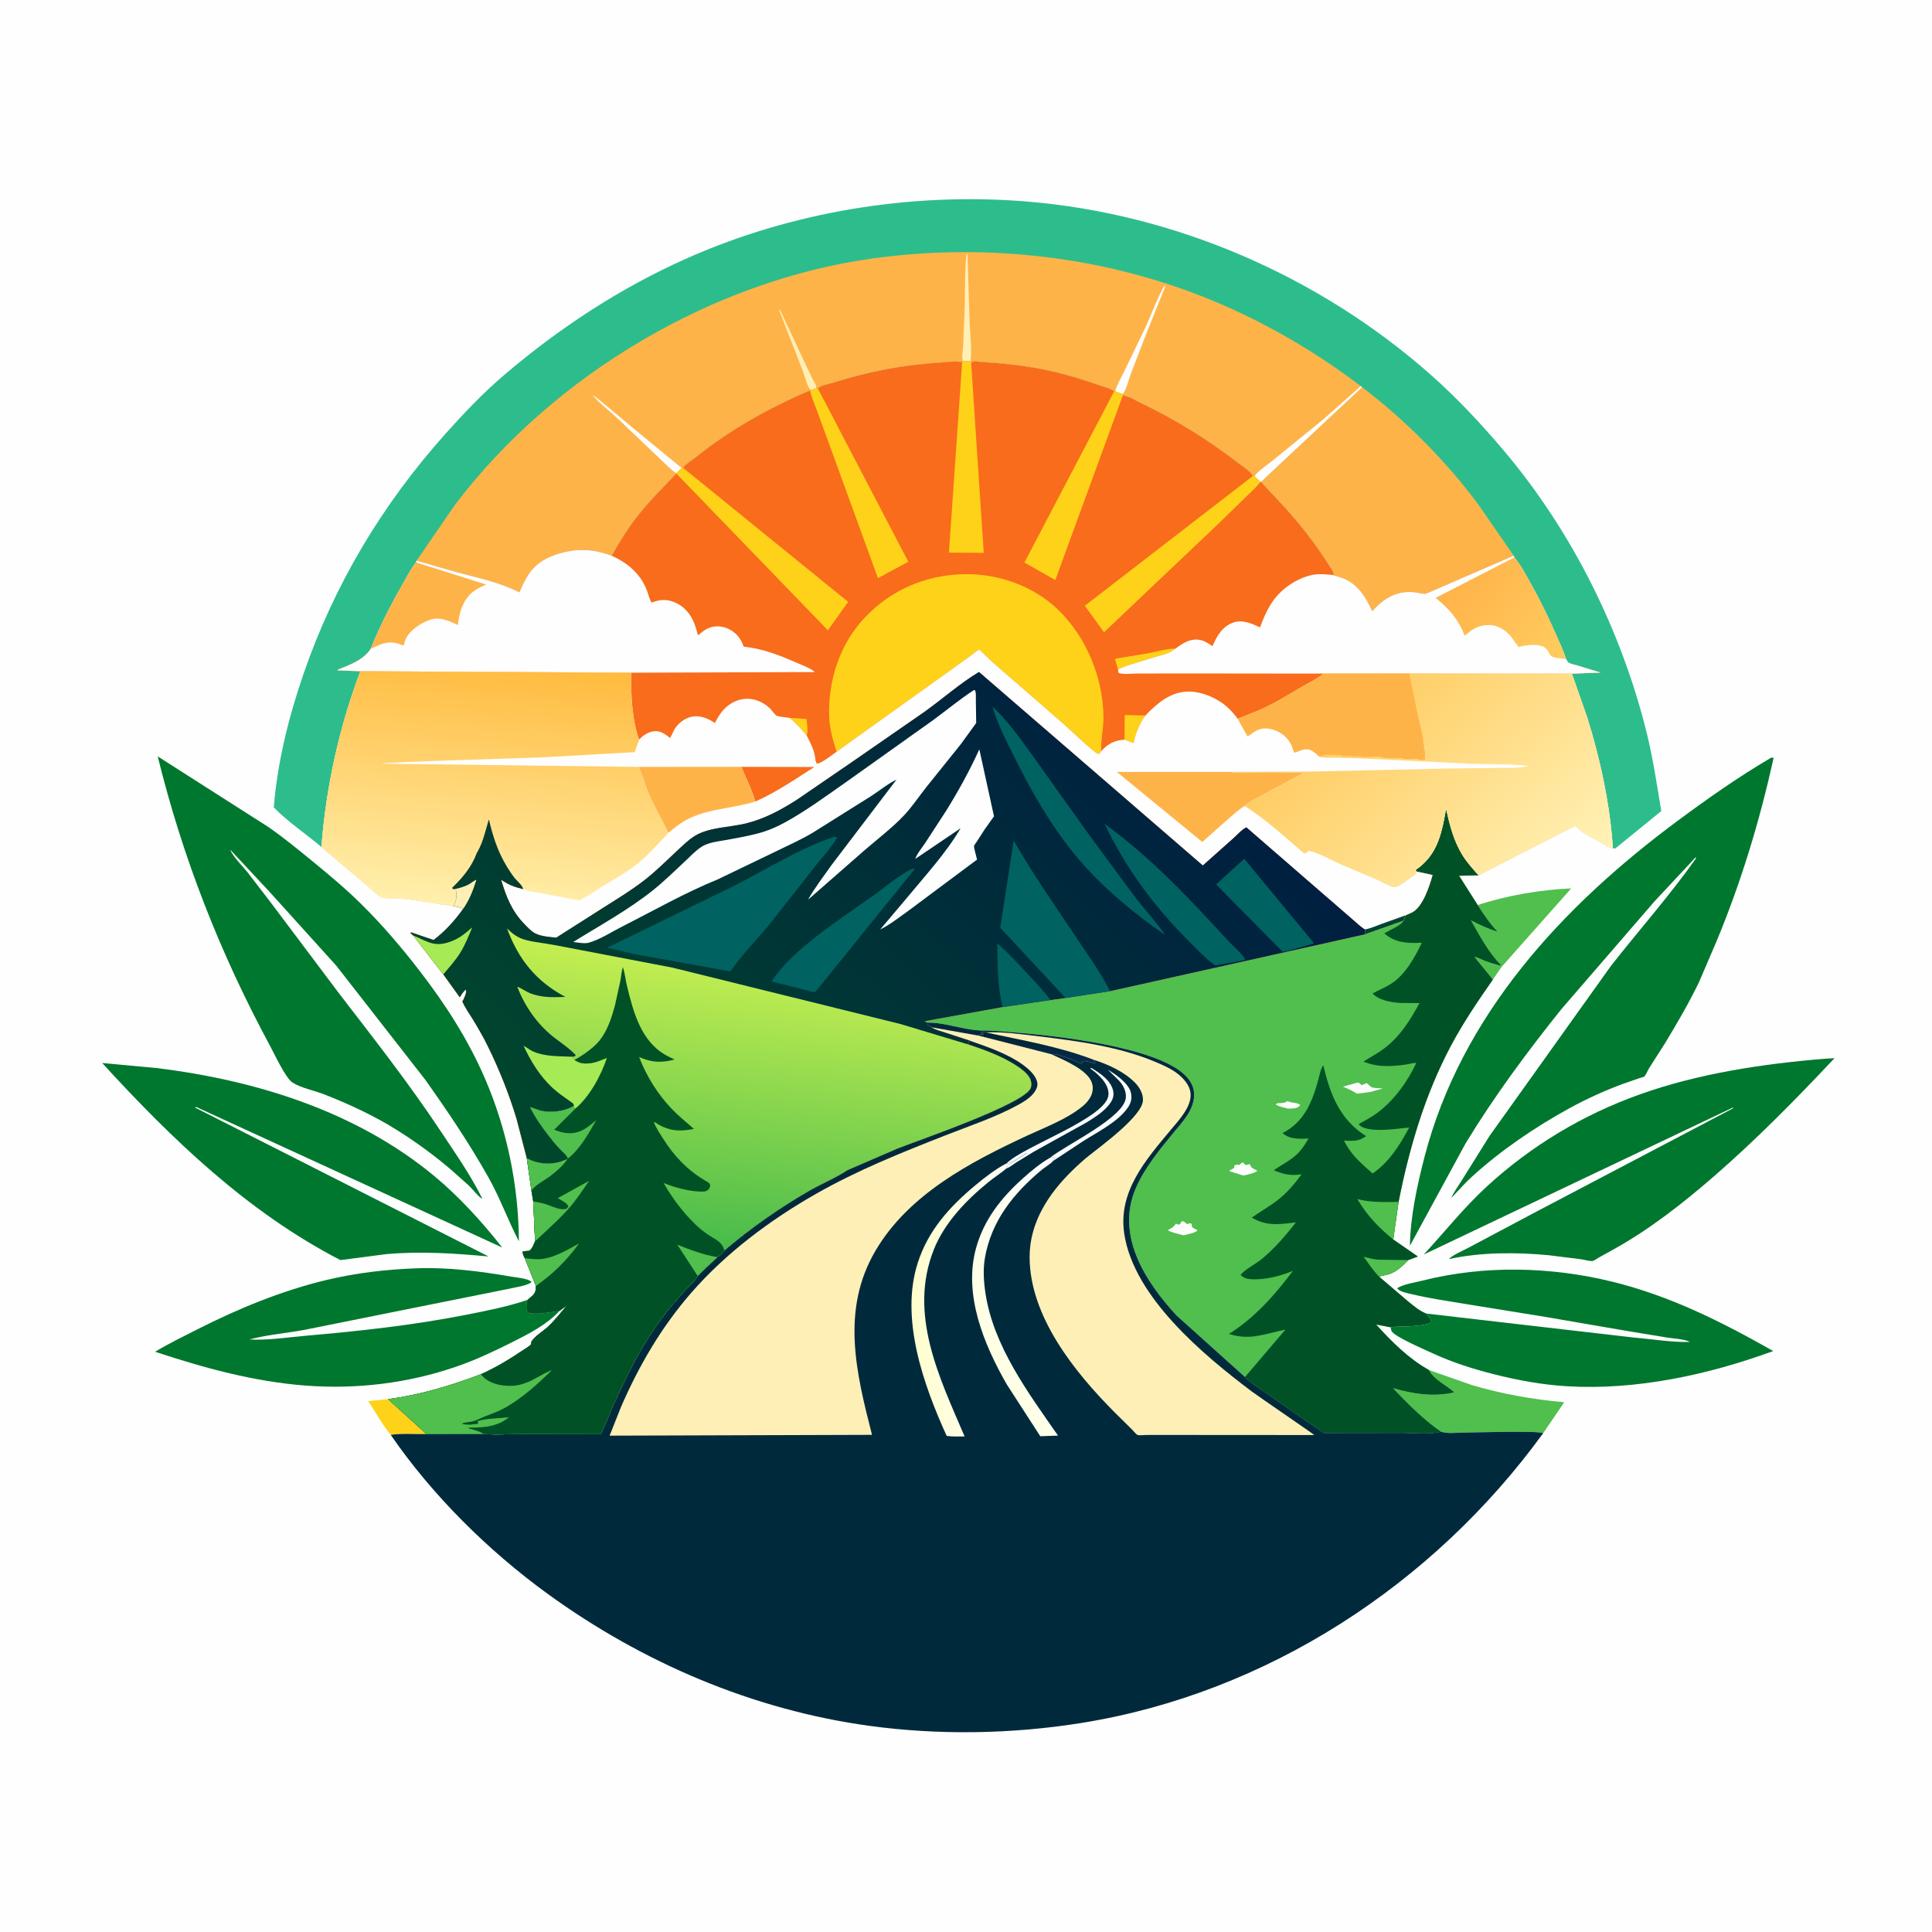 <svg version="1.1" xmlns="http://www.w3.org/2000/svg" style="display: block;" viewBox="0 0 2048 2048" width="1024" height="1024">
<defs>
	<linearGradient id="Gradient1" gradientUnits="userSpaceOnUse" x1="967.973" y1="1369.87" x2="1085.86" y2="1371.56">
		<stop class="stop0" offset="0" stop-opacity="1" stop-color="rgb(255,254,205)"/>
		<stop class="stop1" offset="1" stop-opacity="1" stop-color="rgb(255,255,255)"/>
	</linearGradient>
	<linearGradient id="Gradient2" gradientUnits="userSpaceOnUse" x1="1038.45" y1="1400.11" x2="1163.57" y2="1356.37">
		<stop class="stop0" offset="0" stop-opacity="1" stop-color="rgb(255,255,228)"/>
		<stop class="stop1" offset="1" stop-opacity="1" stop-color="rgb(255,255,255)"/>
	</linearGradient>
	<linearGradient id="Gradient3" gradientUnits="userSpaceOnUse" x1="1097.26" y1="1103.11" x2="1095.52" y2="1116.6">
		<stop class="stop0" offset="0" stop-opacity="1" stop-color="rgb(1,37,49)"/>
		<stop class="stop1" offset="1" stop-opacity="1" stop-color="rgb(7,42,78)"/>
	</linearGradient>
	<linearGradient id="Gradient4" gradientUnits="userSpaceOnUse" x1="1549.06" y1="606.184" x2="1654.94" y2="697.235">
		<stop class="stop0" offset="0" stop-opacity="1" stop-color="rgb(255,179,73)"/>
		<stop class="stop1" offset="1" stop-opacity="1" stop-color="rgb(255,204,95)"/>
	</linearGradient>
	<linearGradient id="Gradient5" gradientUnits="userSpaceOnUse" x1="1452.6" y1="738.615" x2="1641.44" y2="952.8">
		<stop class="stop0" offset="0" stop-opacity="1" stop-color="rgb(255,205,101)"/>
		<stop class="stop1" offset="1" stop-opacity="1" stop-color="rgb(255,242,182)"/>
	</linearGradient>
	<linearGradient id="Gradient6" gradientUnits="userSpaceOnUse" x1="542.194" y1="700.775" x2="516.901" y2="963.136">
		<stop class="stop0" offset="0" stop-opacity="1" stop-color="rgb(255,186,61)"/>
		<stop class="stop1" offset="1" stop-opacity="1" stop-color="rgb(255,240,173)"/>
	</linearGradient>
	<linearGradient id="Gradient7" gradientUnits="userSpaceOnUse" x1="629.1" y1="1292.66" x2="1181.45" y2="728.148">
		<stop class="stop0" offset="0" stop-opacity="1" stop-color="rgb(0,71,44)"/>
		<stop class="stop1" offset="1" stop-opacity="1" stop-color="rgb(0,31,65)"/>
	</linearGradient>
	<linearGradient id="Gradient8" gradientUnits="userSpaceOnUse" x1="786.452" y1="1326.05" x2="820.781" y2="1016.35">
		<stop class="stop0" offset="0" stop-opacity="1" stop-color="rgb(71,187,75)"/>
		<stop class="stop1" offset="1" stop-opacity="1" stop-color="rgb(200,240,81)"/>
	</linearGradient>
</defs>
<path transform="translate(0,0)" fill="rgb(254,254,254)" d="M -0 -0 L 2048 0 L 2048 2048 L -0 2048 L -0 -0 z"/>
<path transform="translate(0,0)" fill="rgb(254,210,24)" d="M 414.181 1521 C 405.054 1509.99 398.325 1497.08 390.25 1485.28 L 411.403 1483.15 L 452.105 1520.19 C 439.949 1520.38 426.109 1519.27 414.181 1521 z"/>
<path transform="translate(0,0)" fill="rgb(80,191,77)" d="M 1566.4 959.39 C 1597.09 949.3 1633.3 943.069 1665.54 941.749 L 1591.67 1025.04 L 1582.5 1038.38 L 1562.87 1014.22 C 1566.48 1014.9 1570.25 1017.04 1573.7 1018.38 C 1579.26 1020.54 1584.96 1022.19 1590.72 1023.71 L 1590.6 1022.41 C 1578.19 1010.11 1567.86 990.832 1559.26 975.525 C 1568.63 980.643 1577.39 984.341 1587.51 987.707 C 1579.28 978.909 1572.84 969.528 1566.4 959.39 z"/>
<path transform="translate(0,0)" fill="rgb(80,191,77)" d="M 1514.74 1452.27 L 1559.72 1468.06 C 1592.04 1477.7 1624.61 1483.45 1658.18 1486.42 L 1635.84 1519.22 C 1631.18 1516.38 1563.42 1518.5 1551.56 1518.58 C 1544.16 1518.62 1534.46 1519.98 1527.58 1517.66 C 1508.59 1504.67 1492.39 1487.94 1476.51 1471.44 C 1497.75 1477.61 1519.71 1481.07 1541.57 1475.92 C 1533.87 1468.95 1520.75 1462.66 1515.51 1453.69 L 1514.74 1452.27 z"/>
<path transform="translate(0,0)" fill="rgb(0,119,46)" d="M 1511.77 1392.41 L 1732.73 1417.95 C 1751.76 1419.49 1772.46 1423.11 1791.49 1422.5 C 1785.02 1419.36 1774.89 1419.04 1767.72 1417.93 L 1726.7 1411.2 L 1638 1395.95 L 1553.99 1382.37 C 1534.93 1379.2 1515.5 1376.43 1496.71 1371.92 C 1492.49 1370.91 1483.38 1369.46 1481.06 1365.5 C 1488.37 1361.07 1499.72 1359.57 1508.1 1357.45 C 1573.29 1340.95 1644.06 1342.66 1709.13 1358.66 C 1770.47 1373.75 1825.09 1401.17 1879.69 1432.17 C 1810.83 1457.37 1734.54 1473.91 1660.88 1469.47 C 1634.73 1467.9 1608.64 1463.11 1583.28 1456.67 C 1561.24 1451.08 1539.47 1444.17 1518.8 1434.61 C 1510.76 1430.89 1478.05 1416.86 1475.13 1411 C 1474.59 1409.91 1474.38 1408.14 1474.16 1406.99 C 1480.98 1405.75 1488.06 1406.42 1494.97 1405.82 C 1499.93 1405.4 1514.24 1404.81 1517.44 1400.98 C 1516.24 1397.62 1513.97 1395.14 1511.77 1392.41 z"/>
<path transform="translate(0,0)" fill="rgb(0,119,46)" d="M 593.257 1389.48 C 580.056 1403.99 560.232 1414.1 542.778 1422.86 C 523.671 1432.46 504.172 1441.62 483.938 1448.6 C 432.582 1466.32 378.019 1472.9 323.914 1468.77 C 269.268 1464.6 216.227 1450.08 164.417 1432.91 C 178.833 1424.26 194.309 1416.71 209.306 1409.11 C 252.578 1387.19 298.579 1368.19 345.885 1356.89 C 377.601 1349.31 409.225 1345.63 441.754 1344.44 C 475.261 1343.21 508.762 1347.61 541.717 1353.22 C 547.466 1354.2 559.537 1355.11 563.603 1358.89 C 559.515 1363.02 544.317 1364.88 538.196 1366.42 L 321.684 1409.91 C 302.855 1413.3 282.79 1414.99 264.377 1419.89 C 283.863 1420.99 304.978 1417.62 324.433 1415.93 C 381.671 1410.95 437.974 1404.77 494.406 1393.68 C 515.997 1389.43 538.377 1385.04 559.241 1377.92 C 558.143 1381.91 557.856 1384.86 558.34 1388.97 C 559.613 1390.83 559.376 1391.42 561.728 1391.86 C 570.935 1393.59 583.955 1390.68 593.257 1389.48 z"/>
<path transform="translate(0,0)" fill="rgb(0,119,46)" d="M 108.337 1126.85 L 165.658 1132.16 C 271.094 1144.98 377.755 1178.07 460.649 1246.9 C 486.864 1268.67 511.375 1295.63 532.383 1322.44 L 208.113 1173.5 L 206.5 1173.92 L 517.923 1331.91 C 481.765 1328.57 446.776 1326.28 410.416 1329.31 L 360.825 1335.73 C 262.719 1285.11 182.249 1207.69 108.337 1126.85 z"/>
<path transform="translate(0,0)" fill="rgb(0,119,46)" d="M 1933.33 1122.41 L 1944.7 1121.67 C 1903.77 1165.22 1862 1207.74 1816.85 1246.96 C 1784.23 1275.28 1749.13 1302.8 1711.35 1323.89 L 1694.43 1333.28 C 1692.79 1334.2 1690.05 1336.32 1688.38 1336.65 C 1685.69 1337.2 1679.21 1335.32 1676.2 1334.89 L 1641.89 1330.61 C 1607.55 1327.3 1569.61 1327.31 1535.8 1334.69 C 1540.31 1329.96 1550.78 1325.85 1556.65 1322.62 L 1630.9 1283.19 L 1837.5 1174.66 L 1836.72 1174.15 L 1509.26 1329.82 C 1531.68 1305.55 1551.88 1279.95 1576.33 1257.51 C 1623.46 1214.27 1678.29 1181.47 1738.59 1159.99 C 1800.23 1138.03 1868.27 1127.73 1933.33 1122.41 z"/>
<path transform="translate(0,0)" fill="rgb(0,119,46)" d="M 1876.97 803.5 C 1879.34 802.923 1878.34 802.738 1880.04 803.5 C 1865.52 869.747 1845.6 935.315 1819.55 997.946 L 1800.88 1041.43 C 1790.09 1063.7 1777.71 1084.91 1764.89 1106.05 L 1748.24 1132.11 C 1746.73 1134.54 1744.86 1139.25 1742.96 1141.22 C 1742.51 1141.69 1738.84 1142.55 1738.11 1142.79 L 1721.12 1148.67 C 1701.85 1155.75 1682.39 1164.55 1664.33 1174.41 C 1628.04 1194.23 1591.2 1219.23 1560.54 1247.12 C 1552.78 1254.18 1545.69 1262.38 1538.41 1269.97 C 1541.21 1263.34 1546.13 1256.84 1549.91 1250.63 L 1579.05 1204 L 1707.61 1023.96 C 1737.44 985.981 1769.84 949.353 1797.79 910 L 1797.5 908.722 L 1753.71 955.639 L 1655.27 1069.57 C 1618.6 1115.35 1584.02 1161.98 1553.52 1212.16 L 1494.59 1320.55 C 1495.02 1289.72 1502.31 1256.21 1510.01 1226.5 C 1549.07 1075.96 1656.2 960.697 1778.16 870.243 C 1809.98 846.641 1842.79 823.556 1876.97 803.5 z"/>
<path transform="translate(0,0)" fill="rgb(0,119,46)" d="M 167.186 801.8 L 284.578 876.724 C 300.69 887.922 315.811 900.359 330.991 912.764 C 348.898 927.397 366.381 942.035 382.86 958.3 C 405.55 980.697 425.499 1004.12 444.945 1029.33 C 472.256 1064.74 496.007 1101.58 513.862 1142.77 C 537.472 1197.24 549.689 1256.62 550.035 1315.84 C 538.539 1293.64 530.161 1270.11 517.831 1248.2 C 497.535 1212.13 474.487 1177.9 450.514 1144.2 L 356.292 1023.45 L 286.037 945.721 L 243.963 900.597 C 247.181 908.511 256.688 917.58 262.145 924.348 L 286.963 956.651 L 358.716 1052.14 C 396.004 1100.66 433.604 1148.46 467.423 1199.53 C 482.619 1222.48 499.201 1246.04 511.33 1270.79 C 507.976 1269.58 500.376 1259.98 497.333 1257.05 L 477.659 1239.54 C 459.457 1224.06 440.396 1210.17 420.138 1197.5 C 396.278 1182.58 370.302 1170.59 344.182 1160.25 C 333.983 1156.22 318.947 1153.33 309.996 1147.5 C 302.686 1142.73 291.033 1117.51 286.405 1108.94 C 233.764 1011.47 193.594 909.43 167.186 801.8 z"/>
<path transform="translate(0,0)" fill="rgb(80,191,77)" d="M 1501.55 923.872 L 1500.5 922.192 C 1520.45 908.709 1526.72 889.921 1531.11 867.063 C 1531.7 864.032 1532.03 860.86 1533.06 857.95 C 1536.82 874.776 1541 891.162 1550.06 906.054 C 1554.82 913.881 1561.33 921.036 1567.41 927.858 L 1546.69 928.325 L 1566.4 959.39 C 1572.84 969.528 1579.28 978.909 1587.51 987.707 C 1577.39 984.341 1568.63 980.643 1559.26 975.525 C 1567.86 990.832 1578.19 1010.11 1590.6 1022.41 L 1590.72 1023.71 C 1584.96 1022.19 1579.26 1020.54 1573.7 1018.38 C 1570.25 1017.04 1566.48 1014.9 1562.87 1014.22 L 1582.5 1038.38 C 1566.58 1061.18 1551.04 1084.06 1537.97 1108.65 C 1510.49 1160.37 1493.84 1216.87 1482.57 1274.04 L 1476.9 1313.9 L 1502.97 1331.93 L 1492.76 1335.75 C 1486.78 1341.83 1481.48 1347.32 1473.28 1350.37 C 1469.57 1351.74 1465.61 1352.01 1461.92 1353.3 L 1492.34 1379.3 C 1498.31 1384.1 1504.56 1389.62 1511.77 1392.41 C 1513.97 1395.14 1516.24 1397.62 1517.44 1400.98 C 1514.24 1404.81 1499.93 1405.4 1494.97 1405.82 C 1488.06 1406.42 1480.98 1405.75 1474.16 1406.99 L 1458.76 1404.04 C 1474.7 1421.84 1493.7 1440.66 1514.74 1452.27 L 1515.51 1453.69 C 1520.75 1462.66 1533.87 1468.95 1541.57 1475.92 C 1519.71 1481.07 1497.75 1477.61 1476.51 1471.44 C 1492.39 1487.94 1508.59 1504.67 1527.58 1517.66 C 1514.97 1520.91 1498.34 1518.88 1485.12 1518.9 L 1403.3 1519.01 L 1365.05 1492.63 L 1334.65 1471.42 C 1329.52 1467.73 1323.97 1464.46 1319.77 1459.69 L 1247.17 1394.43 C 1213.95 1358.35 1182.48 1309.69 1204 1259.56 C 1213.04 1238.5 1229.02 1218.98 1243.5 1201.33 C 1252.98 1189.78 1265.3 1177.35 1265.81 1161.55 C 1266.08 1152.85 1262.59 1146.11 1256.5 1140.01 C 1226.21 1109.75 1120.32 1098.01 1077.5 1094.56 C 1065.48 1093.59 1053.46 1092.26 1041.38 1092.38 C 1021.85 1092.09 1002.43 1083.67 982.837 1084.03 L 980.2 1082.5 L 1062.91 1067.56 L 1113.49 1060.15 L 1129.57 1057.95 L 1176.75 1050.7 L 1447.15 990.395 L 1487.83 975.992 L 1490.04 970.233 L 1497.5 966.804 C 1508.51 960.464 1515.26 939.229 1518.55 927.559 L 1501.55 923.872 z"/>
<path transform="translate(0,0)" fill="rgb(254,254,254)" d="M 1363.98 1167.5 L 1364.95 1167.27 C 1369.23 1169.34 1374.33 1168.54 1378.22 1171 L 1376.97 1172.95 C 1373.49 1175.51 1369.21 1175.01 1365.05 1175.11 C 1361.03 1173.94 1355.73 1173.18 1352.34 1170.73 L 1354.26 1169.42 C 1357.05 1169.28 1360.61 1169.53 1363.09 1168.16 L 1363.98 1167.5 z"/>
<path transform="translate(0,0)" fill="rgb(254,254,254)" d="M 1316.32 1232.5 L 1317.78 1232.41 L 1320.5 1235.12 L 1321.76 1234.73 C 1326.74 1233.35 1324.42 1234.64 1326.6 1237.38 C 1327.49 1238.51 1331.34 1240.19 1332.79 1241 C 1331.02 1243.41 1322.64 1244.88 1319.5 1245.85 L 1317.59 1246 L 1304 1241.77 L 1303.35 1240.5 C 1305.24 1239.93 1306.58 1239.12 1308.23 1238.04 L 1308.49 1235.62 C 1310.76 1233.98 1311.32 1234.62 1314 1234.87 L 1316.32 1232.5 z"/>
<path transform="translate(0,0)" fill="rgb(254,254,254)" d="M 1439.33 1147.5 C 1441.03 1147.87 1442.19 1149.24 1443.5 1150.34 C 1445.35 1149.38 1446.97 1148.64 1449 1148.13 C 1450.37 1149.42 1452.55 1151.9 1454.24 1152.63 C 1456.67 1153.66 1462.73 1153.38 1465.75 1153.85 L 1452.43 1157.59 L 1438.57 1159.36 C 1433.66 1156.33 1428.92 1154.06 1423.56 1151.93 L 1439.33 1147.5 z"/>
<path transform="translate(0,0)" fill="rgb(254,254,254)" d="M 1252.91 1294.5 C 1255.24 1294.36 1256.51 1296.16 1258.27 1297.6 L 1261 1296.75 C 1264.39 1296.68 1262.75 1298.91 1263.93 1301 C 1264.17 1301.42 1268.87 1303.82 1269.5 1304.18 C 1267.05 1307.11 1258.45 1308.43 1254.56 1309.5 C 1251.23 1308.52 1239.92 1306.03 1237.98 1304 C 1241.46 1301.71 1243.49 1301.61 1245.98 1297.8 L 1246.5 1296.98 C 1248.41 1298.04 1248.09 1298.12 1250.5 1297.99 L 1252.91 1294.5 z"/>
<path transform="translate(0,0)" fill="rgb(0,82,38)" d="M 1501.55 923.872 L 1500.5 922.192 C 1520.45 908.709 1526.72 889.921 1531.11 867.063 C 1531.7 864.032 1532.03 860.86 1533.06 857.95 C 1536.82 874.776 1541 891.162 1550.06 906.054 C 1554.82 913.881 1561.33 921.036 1567.41 927.858 L 1546.69 928.325 L 1566.4 959.39 C 1572.84 969.528 1579.28 978.909 1587.51 987.707 C 1577.39 984.341 1568.63 980.643 1559.26 975.525 C 1567.86 990.832 1578.19 1010.11 1590.6 1022.41 L 1590.72 1023.71 C 1584.96 1022.19 1579.26 1020.54 1573.7 1018.38 C 1570.25 1017.04 1566.48 1014.9 1562.87 1014.22 L 1582.5 1038.38 C 1566.58 1061.18 1551.04 1084.06 1537.97 1108.65 C 1510.49 1160.37 1493.84 1216.87 1482.57 1274.04 L 1476.9 1313.9 L 1502.97 1331.93 L 1492.76 1335.75 C 1486.78 1341.83 1481.48 1347.32 1473.28 1350.37 C 1469.57 1351.74 1465.61 1352.01 1461.92 1353.3 L 1492.34 1379.3 C 1498.31 1384.1 1504.56 1389.62 1511.77 1392.41 C 1513.97 1395.14 1516.24 1397.62 1517.44 1400.98 C 1514.24 1404.81 1499.93 1405.4 1494.97 1405.82 C 1488.06 1406.42 1480.98 1405.75 1474.16 1406.99 L 1458.76 1404.04 C 1474.7 1421.84 1493.7 1440.66 1514.74 1452.27 L 1515.51 1453.69 C 1520.75 1462.66 1533.87 1468.95 1541.57 1475.92 C 1519.71 1481.07 1497.75 1477.61 1476.51 1471.44 C 1492.39 1487.94 1508.59 1504.67 1527.58 1517.66 C 1514.97 1520.91 1498.34 1518.88 1485.12 1518.9 L 1403.3 1519.01 L 1365.05 1492.63 L 1334.65 1471.42 C 1329.52 1467.73 1323.97 1464.46 1319.77 1459.69 L 1362.57 1409.44 C 1341.03 1413.73 1325.1 1421.34 1302.8 1414.02 C 1330.14 1396.7 1351.34 1372.89 1370.49 1347.2 C 1357.55 1352.54 1342.71 1356.37 1328.65 1356.13 C 1323.38 1356.04 1318.87 1355.4 1315.04 1351.5 C 1320.27 1344.99 1331.35 1339.83 1338.11 1334.15 C 1351.84 1322.61 1362.7 1309.82 1373.71 1295.79 C 1356.3 1297.81 1342.82 1300.18 1326.99 1290.67 C 1335.93 1284.23 1345.62 1278.99 1354.31 1272.18 C 1364.48 1264.23 1372.22 1255.1 1379.75 1244.75 C 1368.19 1246.71 1360.94 1244.75 1350.25 1240.58 C 1358.53 1234.63 1367.7 1230.38 1375.16 1223.23 C 1380.16 1218.43 1383.58 1212.78 1387.12 1206.89 C 1377.62 1207.24 1367.17 1208.01 1359.56 1201.13 C 1382.67 1189.25 1390.93 1168.27 1397.52 1144.39 C 1398.8 1139.76 1399.84 1133.01 1402.74 1129.18 C 1410.08 1160.15 1420.1 1186.69 1448.18 1204.38 L 1446.13 1205.66 L 1445.06 1206.26 C 1438.49 1210.12 1432.04 1209.3 1424.67 1209.08 C 1432.26 1224.44 1442.53 1232.8 1455.03 1243.97 C 1472.97 1231.42 1483.69 1214.1 1493.78 1195.21 C 1480.17 1196.57 1463.35 1199.27 1449.99 1196.66 C 1446.46 1195.97 1442.26 1194.64 1440.27 1191.5 C 1447.2 1187.72 1454.08 1184.16 1460.41 1179.38 C 1478.03 1166.05 1492.04 1146.62 1501.32 1126.82 C 1497.9 1126.54 1493.94 1127.93 1490.5 1128.43 C 1481.08 1129.77 1470.05 1130.76 1460.61 1129.44 L 1459 1129.19 C 1454.12 1128.47 1449.92 1127.07 1445.32 1125.36 C 1452.7 1120.6 1460.41 1116.61 1467.45 1111.29 C 1484.02 1098.77 1494.98 1081.4 1504.68 1063.35 L 1484.34 1063.16 C 1475.12 1062.65 1461.51 1060.38 1455.01 1053.08 C 1461.31 1049.62 1468.24 1046.85 1474.3 1043.07 C 1489.34 1033.69 1499.84 1014.88 1507.18 999.328 C 1492.21 1000 1479.1 999.706 1467.4 989.394 C 1472.74 986.113 1483.6 981.819 1487.05 977.128 L 1487.83 975.992 L 1490.04 970.233 L 1497.5 966.804 C 1508.51 960.464 1515.26 939.229 1518.55 927.559 L 1501.55 923.872 z"/>
<path transform="translate(0,0)" fill="rgb(80,191,77)" d="M 1461.92 1353.3 C 1455.81 1347.3 1450.64 1339.07 1445.47 1332.19 C 1450.19 1333.45 1454.83 1334.69 1459.7 1335.18 L 1461.5 1335.34 L 1492.76 1335.75 C 1486.78 1341.83 1481.48 1347.32 1473.28 1350.37 C 1469.57 1351.74 1465.61 1352.01 1461.92 1353.3 z"/>
<path transform="translate(0,0)" fill="rgb(80,191,77)" d="M 1476.9 1313.9 C 1461.46 1301.4 1448.97 1288.25 1438.85 1271.09 C 1453.64 1274.9 1467.42 1274.2 1482.57 1274.04 L 1476.9 1313.9 z"/>
<path transform="translate(0,0)" fill="rgb(45,189,140)" d="M 340.757 897.849 C 324.267 883.88 305.202 871.291 290.202 855.869 C 294.152 807.593 305.908 760.457 321.62 714.723 C 354.257 619.729 405.141 534.856 472.002 460.057 C 491.749 437.966 512.35 416.284 534.943 397.061 C 592.98 347.68 657.104 305.546 726.766 274.435 C 839.082 224.274 966.154 203.554 1088.63 213.631 C 1245.79 226.562 1398.39 292.774 1516.5 397.123 C 1544.55 421.907 1570.54 449.733 1594.66 478.322 C 1666.68 563.721 1719.04 669.161 1745.74 777.524 C 1752.42 804.656 1756.38 832.221 1761.06 859.729 L 1712.19 899.481 L 1709.68 899.163 C 1706.8 853.28 1696.23 804.268 1682.45 760.433 L 1666.21 714.101 L 1696.66 712.967 L 1672.72 705.631 C 1670.15 704.853 1664.57 703.739 1662.5 702.285 C 1661.77 701.774 1660.62 699.435 1660.06 698.592 C 1657.14 689.512 1652.88 680.693 1649.05 671.952 C 1640.96 653.51 1632.06 635.338 1622.16 617.802 C 1617.18 608.992 1611.89 598.472 1605.17 590.917 L 1604.61 589.066 L 1603.75 589.385 L 1511.94 629.213 C 1509.22 630.086 1504.6 628.565 1501.78 628.127 C 1481.96 625.053 1467.23 633.651 1454.62 647.947 C 1447.95 633.22 1439.32 618.809 1423.3 612.798 L 1412.28 609.516 L 1412.27 609.441 L 1413.78 608.72 C 1413.7 605.805 1409.69 600.839 1407.99 598.102 C 1394.8 576.907 1378.53 556.436 1361.85 537.885 L 1336.58 510.866 L 1336.02 510.978 L 1329.9 504.953 L 1327.97 504.678 L 1327.65 503.677 C 1324.84 499.092 1316.5 493.898 1312.14 490.545 C 1280.05 465.856 1246.72 445.244 1210.25 427.694 C 1204.19 424.778 1196.93 420.164 1190.33 419.011 L 1190.1 417.93 L 1182.16 414.87 L 1181.01 414.895 C 1178.01 412.023 1171.01 410.483 1167 409.053 C 1143.94 400.826 1119.2 393.646 1095.06 389.631 C 1077.11 386.646 1058.94 384.832 1040.79 383.784 C 1038.82 383.67 1033.19 382.706 1031.5 383.3 C 1030.71 383.577 1030.14 384.277 1029.46 384.766 L 1028.7 383.052 L 1020.91 383.076 L 1019.91 384.067 C 1013.3 382.353 1004.69 383.844 997.885 384.261 C 958.393 386.68 921.979 393.552 884.308 405.374 C 879.601 406.851 871.896 408.079 867.913 410.883 L 866.994 411.869 L 864.977 411.711 L 859.628 413.557 L 858.876 413.87 C 815.327 432.294 774.307 455.345 737.312 484.941 C 733.42 488.055 726.912 491.915 724.025 495.854 L 722.711 496.227 L 716.984 501.621 L 717.03 502.061 C 701.956 517.464 686.808 532.738 673.682 549.883 C 664.251 562.201 656.112 575.645 648.457 589.126 C 632.676 583.273 618.165 581.241 601.5 584.597 C 585.893 587.74 570.234 594.317 560.945 607.922 C 556.673 614.179 553.591 621.022 550.559 627.936 C 530.24 617.459 507.525 612.746 485.549 606.926 L 441.623 594.265 L 441.126 595.985 C 435.099 603.919 430.321 613.288 425.377 621.945 C 413.49 642.762 402.098 665.343 393.089 687.631 L 392.279 688.845 C 386.203 697.711 375.24 702.899 365.5 706.99 C 363.353 707.891 359.039 709.011 357.641 710.577 L 382.092 711.509 C 359.582 770.73 345.568 834.634 340.757 897.849 z"/>
<path transform="translate(0,0)" fill="rgb(254,179,73)" d="M 1336.58 510.866 L 1443.89 410.453 C 1489.18 444.841 1531.05 486.955 1565.32 532.369 L 1604.61 589.066 L 1603.75 589.385 L 1511.94 629.213 C 1509.22 630.086 1504.6 628.565 1501.78 628.127 C 1481.96 625.053 1467.23 633.651 1454.62 647.947 C 1447.95 633.22 1439.32 618.809 1423.3 612.798 L 1412.28 609.516 L 1412.27 609.441 L 1413.78 608.72 C 1413.7 605.805 1409.69 600.839 1407.99 598.102 C 1394.8 576.907 1378.53 556.436 1361.85 537.885 L 1336.58 510.866 z"/>
<path transform="translate(0,0)" fill="rgb(254,179,73)" d="M 441.623 594.265 L 482.732 534.556 C 586.791 397.471 755.669 297.066 926.146 273.822 C 1038.03 258.567 1154.06 269.924 1260.31 308.855 C 1325.25 332.647 1387.49 367.511 1442.49 409.295 L 1443.89 410.453 L 1336.58 510.866 L 1336.02 510.978 L 1329.9 504.953 L 1327.97 504.678 L 1327.65 503.677 C 1324.84 499.092 1316.5 493.898 1312.14 490.545 C 1280.05 465.856 1246.72 445.244 1210.25 427.694 C 1204.19 424.778 1196.93 420.164 1190.33 419.011 L 1190.1 417.93 L 1182.16 414.87 L 1181.01 414.895 C 1178.01 412.023 1171.01 410.483 1167 409.053 C 1143.94 400.826 1119.2 393.646 1095.06 389.631 C 1077.11 386.646 1058.94 384.832 1040.79 383.784 C 1038.82 383.67 1033.19 382.706 1031.5 383.3 C 1030.71 383.577 1030.14 384.277 1029.46 384.766 L 1028.7 383.052 L 1020.91 383.076 L 1019.91 384.067 C 1013.3 382.353 1004.69 383.844 997.885 384.261 C 958.393 386.68 921.979 393.552 884.308 405.374 C 879.601 406.851 871.896 408.079 867.913 410.883 L 866.994 411.869 L 864.977 411.711 L 859.628 413.557 L 858.876 413.87 C 815.327 432.294 774.307 455.345 737.312 484.941 C 733.42 488.055 726.912 491.915 724.025 495.854 L 722.711 496.227 L 716.984 501.621 L 717.03 502.061 C 701.956 517.464 686.808 532.738 673.682 549.883 C 664.251 562.201 656.112 575.645 648.457 589.126 C 632.676 583.273 618.165 581.241 601.5 584.597 C 585.893 587.74 570.234 594.317 560.945 607.922 C 556.673 614.179 553.591 621.022 550.559 627.936 C 530.24 617.459 507.525 612.746 485.549 606.926 L 441.623 594.265 z"/>
<path transform="translate(0,0)" fill="rgb(254,239,182)" d="M 859.628 413.557 L 858.75 412.819 C 855.21 408.479 852.94 398.187 850.826 392.763 L 826.539 330.443 C 826.084 329.106 826.299 329.348 826.5 327.551 L 853.572 385.621 L 861.726 402.475 C 862.706 404.442 864.753 407.448 865.271 409.5 C 865.453 410.221 865.075 410.974 864.977 411.711 L 859.628 413.557 z"/>
<path transform="translate(0,0)" fill="rgb(254,254,254)" d="M 716.984 501.621 C 711.889 498.672 706.803 492.999 702.385 489.012 L 656.064 444.846 C 646.758 436.033 636.172 428.15 627.753 418.515 C 633.033 421.692 637.949 426.251 642.784 430.114 L 674.987 456.998 L 722.711 496.227 L 716.984 501.621 z"/>
<path transform="translate(0,0)" fill="rgb(254,239,182)" d="M 1020.91 383.076 C 1019.1 378.301 1020.82 371.321 1021.04 366.251 L 1022.43 330.53 C 1023.26 310.116 1022.37 289.318 1024.5 269.004 L 1025.64 270 L 1027.84 341.844 C 1028.36 354.839 1030.54 370.312 1028.7 383.052 L 1020.91 383.076 z"/>
<path transform="translate(0,0)" fill="rgb(254,254,254)" d="M 1182.16 414.87 C 1184.03 407.731 1188.47 400.511 1191.66 393.816 L 1213.78 347.939 C 1220.66 333.362 1226.43 316.413 1234.5 302.614 L 1235.13 304 L 1216.36 350.553 L 1199 395.491 C 1196.42 402.315 1194.3 412.291 1190.1 417.93 L 1182.16 414.87 z"/>
<path transform="translate(0,0)" fill="rgb(254,254,254)" d="M 1442.49 409.295 L 1443.89 410.453 L 1336.58 510.866 L 1336.02 510.978 L 1329.9 504.953 C 1332.66 499.893 1342.21 493.783 1346.87 489.938 L 1402.89 444.446 L 1442.49 409.295 z"/>
<path transform="translate(0,0)" fill="rgb(0,42,60)" d="M 982.837 1084.03 C 1002.43 1083.67 1021.85 1092.09 1041.38 1092.38 C 1053.46 1092.26 1065.48 1093.59 1077.5 1094.56 C 1120.32 1098.01 1226.21 1109.75 1256.5 1140.01 C 1262.59 1146.11 1266.08 1152.85 1265.81 1161.55 C 1265.3 1177.35 1252.98 1189.78 1243.5 1201.33 C 1229.02 1218.98 1213.04 1238.5 1204 1259.56 C 1182.48 1309.69 1213.95 1358.35 1247.17 1394.43 L 1319.77 1459.69 C 1323.97 1464.46 1329.52 1467.73 1334.65 1471.42 L 1365.05 1492.63 L 1403.3 1519.01 L 1485.12 1518.9 C 1498.34 1518.88 1514.97 1520.91 1527.58 1517.66 C 1534.46 1519.98 1544.16 1518.62 1551.56 1518.58 C 1563.42 1518.5 1631.18 1516.38 1635.84 1519.22 C 1519.39 1679.65 1342.51 1795.18 1145.63 1826.53 C 1072.28 1838.21 995.15 1839.54 921.531 1829.45 C 798.145 1812.54 681.045 1762.49 580.58 1689.56 C 517.742 1643.94 458.204 1585.12 414.181 1521 C 426.109 1519.27 439.949 1520.38 452.105 1520.19 L 512.334 1519.9 C 525.133 1521.42 539.217 1520.04 552.194 1520.05 L 636.632 1520.23 C 641.945 1510.34 645.703 1499.28 650.362 1489.02 C 661.499 1464.49 673.853 1439.05 688.319 1416.34 C 696.31 1403.79 705.202 1392.01 714.826 1380.68 L 728.455 1365.28 C 732.351 1361.25 737.063 1357.53 739.509 1352.44 L 760.351 1332.58 C 763.77 1330.6 765.633 1328.7 767.911 1325.49 C 795.65 1301.82 825.603 1280.9 857.14 1262.6 C 870.443 1254.88 885.405 1248.96 898.088 1240.45 L 950.803 1217.66 C 973.022 1208.78 1087.68 1169.77 1092.67 1152.96 C 1093.63 1149.73 1093.24 1145.99 1091.65 1143.02 C 1088.84 1137.75 1082.83 1133.2 1077.89 1129.94 C 1061.87 1119.38 1043.55 1112.99 1025.51 1106.87 L 1028.17 1103.23 L 1001.87 1094.65 C 996.984 1093.05 991.577 1091.81 987.291 1088.93 C 985.631 1087.61 986.34 1088.04 984.479 1087.09 L 983.18 1086.45 L 982.837 1084.03 z"/>
<path transform="translate(0,0)" fill="rgb(254,254,254)" d="M 1112.86 1227.42 C 1130.28 1213.29 1191.7 1184.8 1193.45 1163.53 C 1194.01 1156.73 1190.76 1150.6 1186.35 1145.66 L 1174.47 1133.98 C 1182.59 1138.68 1196.42 1148.49 1198.72 1157.99 C 1200.17 1163.99 1199.05 1169.01 1195.59 1174.04 C 1185.16 1189.25 1163.31 1200.03 1147.92 1209.82 L 1116.21 1230.74 C 1116.81 1229.07 1116.44 1229.87 1117.59 1227.99 L 1118.5 1226.51 L 1118.09 1226.17 L 1112.86 1227.42 z"/>
<path transform="translate(0,0)" fill="rgb(254,254,254)" d="M 1066.89 1233.28 C 1085.57 1214.55 1174.22 1184.81 1175.07 1160.1 C 1175.35 1151.89 1170.05 1145.21 1164.52 1139.83 C 1161.72 1137.09 1158.78 1134.74 1155.56 1132.5 L 1157 1132.13 C 1165.94 1137.6 1176.96 1144.76 1179.8 1155.53 C 1181.05 1160.3 1180.08 1164.5 1177.43 1168.56 C 1171.61 1177.49 1160.71 1184.36 1151.81 1189.83 L 1095.86 1220.84 L 1077.1 1232.33 C 1074.18 1234.19 1070.75 1237.04 1067.61 1238.37 L 1067 1238.45 L 1066.57 1237.18 C 1067.9 1235.92 1069.11 1234.7 1070.69 1233.75 L 1076 1230.51 L 1088.5 1222.51 L 1088.5 1222 C 1083.55 1224.34 1071.36 1233.95 1066.89 1233.28 z"/>
<path transform="translate(0,0)" fill="url(#Gradient1)" d="M 1066.89 1233.28 C 1071.36 1233.95 1083.55 1224.34 1088.5 1222 L 1088.5 1222.51 L 1076 1230.51 L 1070.69 1233.75 C 1069.11 1234.7 1067.9 1235.92 1066.57 1237.18 L 1067 1238.45 C 1060.96 1243.72 1054.04 1247.96 1047.81 1253.03 C 1024.31 1272.19 1001.31 1295.95 989.943 1324.49 C 962.645 1393.06 995.726 1460.12 1022.53 1522.68 C 1016.29 1522.67 1009.66 1523.07 1003.51 1522.11 C 979.018 1468.25 953.839 1397.75 972.888 1338.57 C 983.898 1304.36 1006.48 1279.32 1033.56 1256.75 C 1043.51 1248.45 1055.31 1239.21 1066.89 1233.28 z"/>
<path transform="translate(0,0)" fill="url(#Gradient2)" d="M 1112.86 1227.42 L 1118.09 1226.17 L 1118.5 1226.51 L 1117.59 1227.99 C 1116.44 1229.87 1116.81 1229.07 1116.21 1230.74 C 1115.51 1232.42 1106.87 1237.92 1104.75 1239.68 C 1074.57 1264.71 1050.84 1294.13 1044.02 1333.61 C 1041.97 1345.5 1042.78 1358.57 1044.56 1370.49 C 1052.96 1426.76 1089.82 1476.23 1121.54 1521.8 L 1102.73 1522.46 L 1067.26 1467.58 C 1042.97 1425.28 1020.99 1372.35 1034.69 1322.89 C 1043 1292.91 1061.14 1270 1083.91 1249.46 C 1092.67 1241.56 1102.61 1233.26 1112.86 1227.42 z"/>
<path transform="translate(0,0)" fill="rgb(254,239,182)" d="M 1045.08 1094.37 C 1063.52 1093.57 1082.59 1096.31 1100.89 1098.51 C 1141.94 1103.47 1186.15 1109.45 1224.47 1125.52 C 1233.75 1129.42 1243.85 1133.85 1251.36 1140.72 C 1256.79 1145.69 1261.65 1152.06 1262.09 1159.7 C 1262.89 1173.52 1249.58 1187.49 1241.3 1197.43 C 1214.63 1229.45 1184.93 1263.04 1191.78 1308 C 1202 1374.96 1275.2 1436.01 1326.85 1474.96 C 1333.52 1479.99 1393.02 1520.57 1393.19 1521.2 L 1244.65 1521.1 L 1215.16 1521.12 C 1213.07 1521.12 1207.52 1521.76 1205.85 1521.13 C 1204.48 1520.62 1201.51 1516.87 1200.2 1515.58 L 1181.5 1497.08 C 1139.22 1454.64 1091.37 1395.27 1091.44 1332.36 C 1091.47 1296 1111.36 1265.61 1136.52 1240.98 C 1142.16 1235.46 1147.97 1230.14 1154.13 1225.2 C 1167.09 1214.8 1210.78 1183.24 1211.58 1166.5 C 1211.92 1159.44 1208.02 1152.67 1203.23 1147.78 C 1191.76 1136.04 1174.74 1128.35 1159.3 1123.39 L 1159.58 1125.21 L 1160.99 1126.04 L 1160.99 1126.99 L 1159.5 1127.49 C 1155.72 1125.76 1152.6 1125.19 1148.5 1124.61 L 1146 1127.49 L 1143.01 1125.99 C 1141.5 1125.4 1140.88 1125.39 1139.32 1124.5 C 1138.13 1123.83 1137.27 1123.38 1135.94 1122.94 L 1134.5 1122.49 L 1125.5 1119.41 L 1122.5 1118.49 C 1119.62 1117.24 1117.93 1117.47 1114.77 1117.65 L 1036.36 1097.63 C 1038.02 1096.56 1039.58 1096.57 1041.5 1096.51 L 1043 1096.5 L 1039.57 1094.67 L 1041.17 1093.9 L 1045.08 1094.37 z"/>
<path transform="translate(0,0)" fill="url(#Gradient3)" d="M 1036.36 1097.63 C 1038.02 1096.56 1039.58 1096.57 1041.5 1096.51 L 1043 1096.5 L 1039.57 1094.67 L 1041.17 1093.9 L 1045.08 1094.37 C 1083.68 1102.87 1122.2 1109.15 1159.3 1123.39 L 1159.58 1125.21 L 1160.99 1126.04 L 1160.99 1126.99 L 1159.5 1127.49 C 1155.72 1125.76 1152.6 1125.19 1148.5 1124.61 L 1146 1127.49 L 1143.01 1125.99 C 1141.5 1125.4 1140.88 1125.39 1139.32 1124.5 C 1138.13 1123.83 1137.27 1123.38 1135.94 1122.94 L 1134.5 1122.49 L 1125.5 1119.41 L 1122.5 1118.49 C 1119.62 1117.24 1117.93 1117.47 1114.77 1117.65 L 1036.36 1097.63 z"/>
<path transform="translate(0,0)" fill="rgb(254,239,182)" d="M 987.291 1088.93 L 1036.36 1097.63 L 1114.77 1117.65 L 1116.42 1118.42 C 1128.26 1123.91 1153.42 1134.4 1157.55 1148.14 C 1160.48 1157.86 1155.11 1166.49 1147.87 1172.47 C 1130.98 1186.43 1108.34 1194.73 1088.62 1203.91 C 1028.18 1232.05 963.239 1266.12 928.189 1325.58 C 891.222 1388.3 907.38 1454.81 924.375 1520.99 L 646.215 1521.85 L 658.373 1491.23 C 677.526 1447.28 701.048 1406.92 732.564 1370.64 C 769.383 1328.26 816.422 1293.18 865.038 1265.5 C 908.779 1240.6 955.108 1221.98 1001.87 1203.64 C 1028.15 1193.33 1055.67 1184.28 1080.41 1170.59 C 1087.37 1166.74 1095.57 1161.39 1098.77 1153.79 C 1100.24 1150.27 1099.92 1147.23 1098.37 1143.8 C 1095.71 1137.88 1089.44 1132.39 1084.3 1128.68 C 1067.72 1116.71 1047.27 1110.01 1028.17 1103.23 L 1001.87 1094.65 C 996.984 1093.05 991.577 1091.81 987.291 1088.93 z"/>
<path transform="translate(0,0)" fill="rgb(248,108,28)" d="M 1020.91 383.076 L 1028.7 383.052 L 1029.46 384.766 C 1030.14 384.277 1030.71 383.577 1031.5 383.3 C 1033.19 382.706 1038.82 383.67 1040.79 383.784 C 1058.94 384.832 1077.11 386.646 1095.06 389.631 C 1119.2 393.646 1143.94 400.826 1167 409.053 C 1171.01 410.483 1178.01 412.023 1181.01 414.895 L 1182.16 414.87 L 1190.1 417.93 L 1190.33 419.011 C 1196.93 420.164 1204.19 424.778 1210.25 427.694 C 1246.72 445.244 1280.05 465.856 1312.14 490.545 C 1316.5 493.898 1324.84 499.092 1327.65 503.677 L 1327.97 504.678 L 1329.9 504.953 L 1336.02 510.978 L 1336.58 510.866 L 1361.85 537.885 C 1378.53 556.436 1394.8 576.907 1407.99 598.102 C 1409.69 600.839 1413.7 605.805 1413.78 608.72 L 1412.27 609.441 L 1412.28 609.516 L 1423.3 612.798 C 1439.32 618.809 1447.95 633.22 1454.62 647.947 C 1467.23 633.651 1481.96 625.053 1501.78 628.127 C 1504.6 628.565 1509.22 630.086 1511.94 629.213 L 1603.75 589.385 L 1604.61 589.066 L 1605.17 590.917 C 1611.89 598.472 1617.18 608.992 1622.16 617.802 C 1632.06 635.338 1640.96 653.51 1649.05 671.952 C 1652.88 680.693 1657.14 689.512 1660.06 698.592 C 1660.62 699.435 1661.77 701.774 1662.5 702.285 C 1664.57 703.739 1670.15 704.853 1672.72 705.631 L 1696.66 712.967 L 1666.21 714.101 L 1682.45 760.433 C 1696.23 804.268 1706.8 853.28 1709.68 899.163 L 1708.05 898.863 C 1703.79 897.929 1699.53 894.453 1695.74 892.326 C 1686.71 887.255 1676.81 883.277 1670.12 875.149 L 1567.41 927.858 C 1561.33 921.036 1554.82 913.881 1550.06 906.054 C 1541 891.162 1536.82 874.776 1533.06 857.95 C 1532.03 860.86 1531.7 864.032 1531.11 867.063 C 1526.72 889.921 1520.45 908.709 1500.5 922.192 L 1501.55 923.872 L 1518.55 927.559 C 1515.26 939.229 1508.51 960.464 1497.5 966.804 L 1490.04 970.233 L 1487.83 975.992 L 1447.15 990.395 L 1176.75 1050.7 L 1129.57 1057.95 L 1113.49 1060.15 L 1062.91 1067.56 L 980.2 1082.5 L 982.837 1084.03 L 983.18 1086.45 L 984.479 1087.09 C 986.34 1088.04 985.631 1087.61 987.291 1088.93 C 991.577 1091.81 996.984 1093.05 1001.87 1094.65 L 1028.17 1103.23 L 1025.51 1106.87 C 1043.55 1112.99 1061.87 1119.38 1077.89 1129.94 C 1082.83 1133.2 1088.84 1137.75 1091.65 1143.02 C 1093.24 1145.99 1093.63 1149.73 1092.67 1152.96 C 1087.68 1169.77 973.022 1208.78 950.803 1217.66 L 898.088 1240.45 C 885.405 1248.96 870.443 1254.88 857.14 1262.6 C 825.603 1280.9 795.65 1301.82 767.911 1325.49 C 765.633 1328.7 763.77 1330.6 760.351 1332.58 L 739.509 1352.44 C 737.063 1357.53 732.351 1361.25 728.455 1365.28 L 714.826 1380.68 C 705.202 1392.01 696.31 1403.79 688.319 1416.34 C 673.853 1439.05 661.499 1464.49 650.362 1489.02 C 645.703 1499.28 641.945 1510.34 636.632 1520.23 L 552.194 1520.05 C 539.217 1520.04 525.133 1521.42 512.334 1519.9 L 452.105 1520.19 L 411.403 1483.15 C 445.076 1478.78 478.22 1468.8 509.854 1456.73 C 525.444 1449.75 540.025 1440.97 554.166 1431.43 C 555.787 1430.34 562.08 1426.64 562.884 1424.99 C 563.328 1424.07 563.01 1422.89 563.5 1422 C 566.218 1417.05 576.05 1410.78 580.359 1406.89 C 587.843 1400.13 594.378 1391.39 601.008 1383.74 L 593.257 1389.48 C 583.955 1390.68 570.935 1393.59 561.728 1391.86 C 559.376 1391.42 559.613 1390.83 558.34 1388.97 C 557.856 1384.86 558.143 1381.91 559.241 1377.92 L 563.495 1374.34 C 567.727 1370.49 567.871 1368.66 568.088 1363.21 L 556.28 1333.73 C 555.272 1331.35 553.541 1329 554.328 1326.5 L 561 1325.92 C 564.402 1323.47 565.434 1319.66 567.171 1315.9 L 565.265 1273.67 L 563.431 1262.7 L 558.428 1227.78 L 547.561 1185.98 C 539.538 1159.41 529.338 1133.9 517.099 1109 C 512.178 1098.99 506.66 1089.45 500.835 1079.94 C 497.199 1074 492.76 1067.94 490.117 1061.5 C 490.948 1060.32 491.487 1059.36 492.022 1058 L 492.589 1056.5 C 493.095 1055.35 493.492 1054.69 493.712 1053.41 C 494.018 1051.62 494.583 1050.54 493.5 1049.04 C 491.219 1051.32 489.639 1053.46 487.969 1056.23 L 487.395 1057.2 L 469.9 1032.88 L 437.894 991.556 L 434.995 989 L 436 988.38 L 459.568 996.428 C 471.844 987.266 482.063 975.778 490.969 963.397 C 487.566 961.947 484.57 961.026 480.907 960.493 C 476.502 959.465 471.695 959.387 467.202 958.645 C 453.763 956.427 440.495 953.962 426.897 952.75 L 411.513 951.964 C 410.091 951.911 406.977 952.184 405.735 951.76 C 401.024 950.154 394.137 943.024 390.284 939.73 L 340.757 897.849 C 345.568 834.634 359.582 770.73 382.092 711.509 L 357.641 710.577 C 359.039 709.011 363.353 707.891 365.5 706.99 C 375.24 702.899 386.203 697.711 392.279 688.845 L 393.089 687.631 C 402.098 665.343 413.49 642.762 425.377 621.945 C 430.321 613.288 435.099 603.919 441.126 595.985 L 441.623 594.265 L 485.549 606.926 C 507.525 612.746 530.24 617.459 550.559 627.936 C 553.591 621.022 556.673 614.179 560.945 607.922 C 570.234 594.317 585.893 587.74 601.5 584.597 C 618.165 581.241 632.676 583.273 648.457 589.126 C 656.112 575.645 664.251 562.201 673.682 549.883 C 686.808 532.738 701.956 517.464 717.03 502.061 L 716.984 501.621 L 722.711 496.227 L 724.025 495.854 C 726.912 491.915 733.42 488.055 737.312 484.941 C 774.307 455.345 815.327 432.294 858.876 413.87 L 859.628 413.557 L 864.977 411.711 L 866.994 411.869 L 867.913 410.883 C 871.896 408.079 879.601 406.851 884.308 405.374 C 921.979 393.552 958.393 386.68 997.885 384.261 C 1004.69 383.844 1013.3 382.353 1019.91 384.067 L 1020.91 383.076 z"/>
<path transform="translate(0,0)" fill="rgb(254,210,24)" d="M 837.066 760.98 L 854.85 762.144 C 855.62 768.19 856.562 774.01 855.347 780.07 C 849.694 772.931 844.024 766.862 837.066 760.98 z"/>
<path transform="translate(0,0)" fill="rgb(254,210,24)" d="M 1192 784.055 L 1192.22 757.912 L 1214.15 758.485 C 1207.62 767.748 1203.93 776.696 1201.61 787.762 L 1192 784.055 z"/>
<path transform="translate(0,0)" fill="rgb(254,210,24)" d="M 1185.2 709.905 L 1181.87 698.318 L 1217.89 692.345 C 1226.79 690.614 1237.07 687.471 1246.07 687.515 C 1240.01 692.741 1233.47 693.872 1226 695.972 L 1198.14 704.523 C 1193.97 705.966 1188.85 707.453 1185.2 709.905 z"/>
<path transform="translate(0,0)" fill="rgb(254,210,24)" d="M 864.977 411.711 L 866.994 411.869 L 962.86 595.464 L 930.644 612.869 L 880.427 474.786 L 865.402 433.634 C 863.188 427.466 859.694 420.323 858.876 413.87 L 859.628 413.557 L 864.977 411.711 z"/>
<path transform="translate(0,0)" fill="rgb(254,210,24)" d="M 1020.91 383.076 L 1028.7 383.052 L 1029.46 384.766 L 1042.82 586.062 L 1005.89 585.794 L 1019.91 384.067 L 1020.91 383.076 z"/>
<path transform="translate(0,0)" fill="rgb(254,210,24)" d="M 1181.01 414.895 L 1182.16 414.87 L 1190.1 417.93 L 1190.33 419.011 L 1118.67 614.889 L 1085.92 596.326 L 1181.01 414.895 z"/>
<path transform="translate(0,0)" fill="rgb(254,210,24)" d="M 724.025 495.854 L 899.108 638.029 L 877.582 668.13 L 717.03 502.061 L 716.984 501.621 L 722.711 496.227 L 724.025 495.854 z"/>
<path transform="translate(0,0)" fill="rgb(254,210,24)" d="M 1327.97 504.678 L 1329.9 504.953 L 1336.02 510.978 C 1332.51 515.927 1327.04 520.479 1322.72 524.804 L 1292.47 554.304 L 1170.3 670.258 L 1149.96 642.122 L 1327.97 504.678 z"/>
<path transform="translate(0,0)" fill="rgb(254,210,24)" d="M 886.876 796.838 C 882.961 784.894 879.42 772.647 878.966 760.001 C 877.58 721.351 890.193 682.455 917.184 654.145 C 944.96 625.011 981.823 609.406 1022 608.643 C 1058.13 607.957 1095.65 621.092 1121.82 646.5 C 1151.73 675.552 1169.06 717.887 1169.74 759.5 C 1169.94 771.482 1167.02 783.278 1167.21 795.201 L 1167.24 796.285 L 1165.5 799.026 C 1164.83 798.991 1164.15 799.079 1163.5 798.919 C 1160.05 798.071 1131.76 771.22 1126.34 766.468 L 1050.51 700.569 C 1048.52 698.739 1038.97 688.762 1037.64 688.542 C 1037.45 688.511 1028.91 695.103 1028.14 695.701 L 886.876 796.838 z"/>
<path transform="translate(0,0)" fill="rgb(254,254,254)" d="M 1604.61 589.066 L 1605.17 590.917 C 1611.89 598.472 1617.18 608.992 1622.16 617.802 C 1632.06 635.338 1640.96 653.51 1649.05 671.952 C 1652.88 680.693 1657.14 689.512 1660.06 698.592 C 1660.62 699.435 1661.77 701.774 1662.5 702.285 C 1664.57 703.739 1670.15 704.853 1672.72 705.631 L 1696.66 712.967 L 1666.21 714.101 L 1493.87 713.961 L 1403.19 714.042 L 1253.36 713.877 L 1204.88 713.973 C 1199.27 713.981 1190.75 715.261 1185.68 713.3 L 1185.2 709.905 C 1188.85 707.453 1193.97 705.966 1198.14 704.523 L 1226 695.972 C 1233.47 693.872 1240.01 692.741 1246.07 687.515 C 1251.44 683.663 1256.78 679.703 1263.42 678.414 C 1272.58 676.636 1278.13 680.105 1285.3 684.994 C 1289.91 674.201 1295.45 664.224 1307.21 659.979 C 1316.94 656.468 1326.99 660.994 1335.72 665.068 C 1341.62 648.913 1347.85 635.564 1361.27 624.291 C 1370.32 616.695 1383.32 610.02 1395.06 608.836 C 1400.72 608.264 1406.61 608.972 1412.27 609.441 L 1412.28 609.516 L 1423.3 612.798 C 1439.32 618.809 1447.95 633.22 1454.62 647.947 C 1467.23 633.651 1481.96 625.053 1501.78 628.127 C 1504.6 628.565 1509.22 630.086 1511.94 629.213 L 1603.75 589.385 L 1604.61 589.066 z"/>
<path transform="translate(0,0)" fill="url(#Gradient4)" d="M 1660.06 698.592 C 1656.59 698.118 1647.69 697.533 1645.02 695.942 C 1642.21 694.268 1640.88 688.293 1637.19 686.129 C 1630.59 682.256 1618.38 683.563 1611.24 685.518 L 1609.82 685.918 L 1601.61 674.608 C 1595.85 668.052 1588.47 662.98 1579.5 662.618 C 1568.23 662.164 1560.77 666.609 1552.75 673.973 C 1545.31 655.901 1536.93 646.091 1521.85 633.75 L 1605.17 590.917 C 1611.89 598.472 1617.18 608.992 1622.16 617.802 C 1632.06 635.338 1640.96 653.51 1649.05 671.952 C 1652.88 680.693 1657.14 689.512 1660.06 698.592 z"/>
<path transform="translate(0,0)" fill="rgb(254,254,254)" d="M 441.623 594.265 L 485.549 606.926 C 507.525 612.746 530.24 617.459 550.559 627.936 C 553.591 621.022 556.673 614.179 560.945 607.922 C 570.234 594.317 585.893 587.74 601.5 584.597 C 618.165 581.241 632.676 583.273 648.457 589.126 C 665.45 596.747 678.962 608.231 685.757 625.955 C 687.366 630.153 688.399 634.907 690.614 638.799 L 692.202 638.222 C 701.29 634.971 708.947 635.224 717.728 639.677 C 728.228 645.002 734.494 654.867 737.747 665.848 C 738.514 668.44 739.067 671.076 740.113 673.572 L 741.234 672.527 C 747.287 666.938 753.479 663.507 761.987 663.985 C 769.64 664.415 776.962 668.235 781.991 674 C 785.06 677.518 786.81 681.226 788.41 685.567 C 808.94 687.498 827.092 694.939 845.843 703.125 C 851.419 705.559 859.298 708.355 863.75 712.416 L 669.114 713.088 L 382.092 711.509 L 357.641 710.577 C 359.039 709.011 363.353 707.891 365.5 706.99 C 375.24 702.899 386.203 697.711 392.279 688.845 L 393.089 687.631 C 402.098 665.343 413.49 642.762 425.377 621.945 C 430.321 613.288 435.099 603.919 441.126 595.985 L 441.623 594.265 z"/>
<path transform="translate(0,0)" fill="rgb(254,179,73)" d="M 441.126 595.985 L 442.938 596.76 L 515.484 619.724 C 503.484 624.357 495.689 629.974 490.301 642.219 C 487.405 648.801 486.353 655.539 485.269 662.577 C 476.163 658.156 466.303 653.581 456.085 656.918 C 446.768 659.96 434.929 667.697 430.435 676.64 C 429.289 678.922 428.736 680.989 428.401 683.5 C 426.109 684.16 427.136 684.325 425.67 683.64 C 418.278 680.189 410.511 680.409 403.005 683.265 L 393.089 687.631 C 402.098 665.343 413.49 642.762 425.377 621.945 C 430.321 613.288 435.099 603.919 441.126 595.985 z"/>
<path transform="translate(0,0)" fill="rgb(254,254,254)" d="M 886.876 796.838 L 1028.14 695.701 C 1028.91 695.103 1037.45 688.511 1037.64 688.542 C 1038.97 688.762 1048.52 698.739 1050.51 700.569 L 1126.34 766.468 C 1131.76 771.22 1160.05 798.071 1163.5 798.919 C 1164.15 799.079 1164.83 798.991 1165.5 799.026 L 1167.24 796.285 C 1174.67 788.319 1181.17 784.835 1192 784.055 L 1201.61 787.762 C 1203.93 776.696 1207.62 767.748 1214.15 758.485 C 1226.43 745.786 1240.45 733.427 1259.24 733.085 C 1274.28 732.811 1291.75 740.481 1302.5 750.984 C 1305.99 754.391 1309.23 758.036 1312.06 762.006 C 1322.55 757.777 1333 753.945 1343.19 748.983 C 1356.06 742.714 1368.32 734.849 1380.74 727.725 C 1388.28 723.398 1396.39 719.481 1403.19 714.042 L 1493.87 713.961 L 1666.21 714.101 L 1682.45 760.433 C 1696.23 804.268 1706.8 853.28 1709.68 899.163 L 1708.05 898.863 C 1703.79 897.929 1699.53 894.453 1695.74 892.326 C 1686.71 887.255 1676.81 883.277 1670.12 875.149 L 1567.41 927.858 C 1561.33 921.036 1554.82 913.881 1550.06 906.054 C 1541 891.162 1536.82 874.776 1533.06 857.95 C 1532.03 860.86 1531.7 864.032 1531.11 867.063 C 1526.72 889.921 1520.45 908.709 1500.5 922.192 L 1501.55 923.872 L 1518.55 927.559 C 1515.26 939.229 1508.51 960.464 1497.5 966.804 L 1490.04 970.233 L 1487.83 975.992 L 1447.15 990.395 L 1446.84 985.252 C 1442 982.319 1437.43 977.729 1433.1 974.062 L 1406.06 950.644 L 1321.21 877.01 C 1316.33 879.362 1311.35 885.101 1307.26 888.779 L 1275.03 917.453 L 1037.75 712.312 C 1017.87 724.271 999.47 740.547 980.584 754.154 L 903.277 807.691 L 844.5 847.94 C 827.471 858.731 810.495 867.977 790.81 872.847 C 773.812 877.052 752.243 876.767 737.009 885.822 C 730.058 889.954 723.595 896.459 717.659 901.95 C 706.301 912.458 695.287 923.589 683.055 933.088 C 669.378 943.71 654.453 952.738 639.841 962 L 589.675 993.93 C 582.747 993.293 573.475 992.626 567.26 989.391 C 563.121 987.237 559.639 983.338 556.391 980.059 C 542.682 966.214 536.64 950.853 531.182 932.479 C 538.949 937.9 545.435 940.357 554.6 942.514 C 553.894 938.6 548.319 934.216 545.706 930.931 C 542.484 926.88 539.635 922.54 536.966 918.109 C 527.565 902.5 522.295 886.226 518.223 868.557 C 514.95 879.425 512.108 892.528 506.489 902.353 L 505.509 904.008 C 500.15 918.827 490.475 930.347 479.301 941.159 L 480.359 942.553 L 483.163 942.282 L 483.756 947.036 C 484.412 951.477 483.031 955.542 481.302 959.536 L 480.907 960.493 C 476.502 959.465 471.695 959.387 467.202 958.645 C 453.763 956.427 440.495 953.962 426.897 952.75 L 411.513 951.964 C 410.091 951.911 406.977 952.184 405.735 951.76 C 401.024 950.154 394.137 943.024 390.284 939.73 L 340.757 897.849 C 345.568 834.634 359.582 770.73 382.092 711.509 L 669.114 713.088 C 668.638 735.851 669.869 762.443 677.412 784.131 C 681.688 779.506 686.827 776.016 693.174 775.172 C 699.465 774.335 704.663 777.81 709.367 781.525 L 710.386 782.343 L 711.888 779.277 L 715.012 773 C 718.993 766.603 725.684 761.466 733.095 759.786 C 741.249 757.938 750.194 761.234 756.881 765.868 L 757.747 766.488 C 761.751 758.863 765.998 751.862 773.255 746.878 C 787.376 737.179 803.519 739.337 815.951 750.689 C 818.21 752.752 820.571 756.854 822.881 758.424 C 824.934 759.818 834.163 760.459 837.066 760.98 C 844.024 766.862 849.694 772.931 855.347 780.07 C 859.575 788.581 863.465 795.555 864.343 805.201 C 864.497 806.892 865.022 808.049 865.86 809.5 C 869.915 809.846 882.852 799.748 886.876 796.838 z"/>
<path transform="translate(0,0)" fill="rgb(1,67,52)" d="M 1446.84 985.252 C 1452.62 984.257 1458.57 981.586 1464.09 979.552 L 1490.04 970.233 L 1487.83 975.992 L 1447.15 990.395 L 1446.84 985.252 z"/>
<path transform="translate(0,0)" fill="rgb(248,108,28)" d="M 785.843 812.887 L 863.176 813.041 C 842.785 826.122 822.93 839.814 800.703 849.629 C 797.058 837.094 790.817 824.988 785.843 812.887 z"/>
<path transform="translate(0,0)" fill="rgb(254,179,73)" d="M 676.982 812.982 L 785.843 812.887 C 790.817 824.988 797.058 837.094 800.703 849.629 C 778.738 856.565 754.015 857.096 732.977 866.449 C 723.933 870.47 715.99 876.412 708.57 882.877 C 701.77 869.174 694.087 856.069 687.958 842.014 C 684.071 833.101 681.622 823.639 677.765 814.755 L 676.982 812.982 z"/>
<path transform="translate(0,0)" fill="rgb(254,179,73)" d="M 1319.43 854.336 C 1313.94 857.503 1308.86 862.308 1303.97 866.374 L 1274.48 892.543 L 1183.92 818.279 L 1306.26 818.292 L 1307.54 819.271 L 1362.53 819.128 C 1367.61 819.12 1377.16 817.93 1381.77 819.495 L 1334.25 844.885 C 1329.24 847.859 1323.83 850.481 1319.43 854.336 z"/>
<path transform="translate(0,0)" fill="url(#Gradient5)" d="M 1403.19 714.042 L 1493.87 713.961 L 1666.21 714.101 L 1682.45 760.433 C 1696.23 804.268 1706.8 853.28 1709.68 899.163 L 1708.05 898.863 C 1703.79 897.929 1699.53 894.453 1695.74 892.326 C 1686.71 887.255 1676.81 883.277 1670.12 875.149 L 1567.41 927.858 C 1561.33 921.036 1554.82 913.881 1550.06 906.054 C 1541 891.162 1536.82 874.776 1533.06 857.95 C 1532.03 860.86 1531.7 864.032 1531.11 867.063 C 1526.72 889.921 1520.45 908.709 1500.5 922.192 L 1501.55 923.872 L 1501.24 926.494 L 1493.92 931.683 C 1490.7 933.879 1482.23 940.493 1478.65 940.494 C 1474.63 940.494 1464.92 934.928 1461.06 933.213 L 1420.73 916.005 C 1410.43 911.424 1397.88 903.955 1387 901.887 C 1385.85 903.048 1384.98 904.188 1383.34 904.638 C 1382.26 904.934 1382.54 904.802 1381.64 904.033 C 1361.4 886.744 1341.96 868.663 1319.43 854.336 C 1323.83 850.481 1329.24 847.859 1334.25 844.885 L 1381.77 819.495 C 1377.16 817.93 1367.61 819.12 1362.53 819.128 L 1307.54 819.271 L 1306.26 818.292 L 1387.8 817.917 L 1538.38 814.611 L 1587.42 814.029 C 1598.45 813.949 1609.74 814.484 1620.56 812.063 C 1599.68 809.319 1577.71 810.31 1556.63 809.489 L 1437.16 803.68 L 1412.53 803.089 C 1408.7 803.052 1403.91 803.548 1400.22 802.52 L 1398.87 802.113 C 1397.94 801.662 1398.35 801.939 1397.5 801.155 C 1395.41 799.22 1393.26 797.304 1390.8 795.837 C 1383.99 791.777 1378.63 796.118 1372 797.747 L 1371.02 795.5 C 1369.92 791.889 1368.89 789.279 1366.81 786.007 C 1362.22 778.794 1354.15 774.064 1345.86 772.5 C 1335.8 770.601 1330.31 775.037 1322.53 780.531 L 1312.06 762.006 C 1322.55 757.777 1333 753.945 1343.19 748.983 C 1356.06 742.714 1368.32 734.849 1380.74 727.725 C 1388.28 723.398 1396.39 719.481 1403.19 714.042 z"/>
<path transform="translate(0,0)" fill="rgb(254,179,73)" d="M 1403.19 714.042 L 1493.87 713.961 L 1504.66 766.316 C 1504.96 768.503 1504.63 766.032 1505.51 769 L 1506.51 773 C 1506.92 774.64 1507.08 776.305 1507.51 778 C 1507.93 779.654 1508.07 781.289 1508.51 783 C 1509.21 785.703 1507.76 786.873 1509.51 789.5 C 1509.51 792.175 1508.99 794.227 1510.51 796.5 L 1510.5 805.51 C 1507.65 805.506 1504.91 806.101 1502.5 804.51 C 1498.43 804.507 1488.58 805.54 1485.5 803.51 C 1480.38 803.865 1474.58 804.009 1469.5 803.51 L 1467.54 803.358 C 1460.97 802.751 1470.19 803.707 1464 802.51 C 1458.38 801.424 1450.85 802.727 1444.99 802.562 C 1443.38 802.517 1441.97 801.613 1440.5 801.51 L 1436.5 802 L 1433.5 801.51 C 1429.74 801.091 1424.66 802.592 1421.5 800.51 C 1417.34 800.51 1404.78 799.227 1401.72 800.986 C 1400.33 801.787 1400.78 801.516 1398.87 802.113 C 1397.94 801.662 1398.35 801.939 1397.5 801.155 C 1395.41 799.22 1393.26 797.304 1390.8 795.837 C 1383.99 791.777 1378.63 796.118 1372 797.747 L 1371.02 795.5 C 1369.92 791.889 1368.89 789.279 1366.81 786.007 C 1362.22 778.794 1354.15 774.064 1345.86 772.5 C 1335.8 770.601 1330.31 775.037 1322.53 780.531 L 1312.06 762.006 C 1322.55 757.777 1333 753.945 1343.19 748.983 C 1356.06 742.714 1368.32 734.849 1380.74 727.725 C 1388.28 723.398 1396.39 719.481 1403.19 714.042 z"/>
<path transform="translate(0,0)" fill="url(#Gradient6)" d="M 382.092 711.509 L 669.114 713.088 C 668.638 735.851 669.869 762.443 677.412 784.131 L 672.84 797.296 L 576.917 802.749 C 559.125 803.558 407.613 807.764 405 809.539 L 676.982 812.982 L 677.765 814.755 C 681.622 823.639 684.071 833.101 687.958 842.014 C 694.087 856.069 701.77 869.174 708.57 882.877 C 697.099 894.983 685.219 908.763 671.815 918.743 C 661.721 926.259 650.26 932.327 639.589 939 C 631.303 944.182 622.826 950.327 613.99 954.427 L 573.165 946.718 C 567.232 945.596 560.053 945.074 554.6 942.514 C 553.894 938.6 548.319 934.216 545.706 930.931 C 542.484 926.88 539.635 922.54 536.966 918.109 C 527.565 902.5 522.295 886.226 518.223 868.557 C 514.95 879.425 512.108 892.528 506.489 902.353 L 505.509 904.008 C 500.15 918.827 490.475 930.347 479.301 941.159 L 480.359 942.553 L 483.163 942.282 L 483.756 947.036 C 484.412 951.477 483.031 955.542 481.302 959.536 L 480.907 960.493 C 476.502 959.465 471.695 959.387 467.202 958.645 C 453.763 956.427 440.495 953.962 426.897 952.75 L 411.513 951.964 C 410.091 951.911 406.977 952.184 405.735 951.76 C 401.024 950.154 394.137 943.024 390.284 939.73 L 340.757 897.849 C 345.568 834.634 359.582 770.73 382.092 711.509 z"/>
<path transform="translate(0,0)" fill="url(#Gradient7)" d="M 554.6 942.514 C 545.435 940.357 538.949 937.9 531.182 932.479 C 536.64 950.853 542.682 966.214 556.391 980.059 C 559.639 983.338 563.121 987.237 567.26 989.391 C 573.475 992.626 582.747 993.293 589.675 993.93 L 639.841 962 C 654.453 952.738 669.378 943.71 683.055 933.088 C 695.287 923.589 706.301 912.458 717.659 901.95 C 723.595 896.459 730.058 889.954 737.009 885.822 C 752.243 876.767 773.812 877.052 790.81 872.847 C 810.495 867.977 827.471 858.731 844.5 847.94 L 903.277 807.691 L 980.584 754.154 C 999.47 740.547 1017.87 724.271 1037.75 712.312 L 1275.03 917.453 L 1307.26 888.779 C 1311.35 885.101 1316.33 879.362 1321.21 877.01 L 1406.06 950.644 L 1433.1 974.062 C 1437.43 977.729 1442 982.319 1446.84 985.252 L 1447.15 990.395 L 1176.75 1050.7 L 1129.57 1057.95 L 1113.49 1060.15 L 1062.91 1067.56 L 980.2 1082.5 L 982.837 1084.03 L 983.18 1086.45 L 984.479 1087.09 C 986.34 1088.04 985.631 1087.61 987.291 1088.93 C 991.577 1091.81 996.984 1093.05 1001.87 1094.65 L 1028.17 1103.23 L 1025.51 1106.87 C 1043.55 1112.99 1061.87 1119.38 1077.89 1129.94 C 1082.83 1133.2 1088.84 1137.75 1091.65 1143.02 C 1093.24 1145.99 1093.63 1149.73 1092.67 1152.96 C 1087.68 1169.77 973.022 1208.78 950.803 1217.66 L 898.088 1240.45 C 885.405 1248.96 870.443 1254.88 857.14 1262.6 C 825.603 1280.9 795.65 1301.82 767.911 1325.49 C 765.633 1328.7 763.77 1330.6 760.351 1332.58 L 739.509 1352.44 C 737.063 1357.53 732.351 1361.25 728.455 1365.28 L 714.826 1380.68 C 705.202 1392.01 696.31 1403.79 688.319 1416.34 C 673.853 1439.05 661.499 1464.49 650.362 1489.02 C 645.703 1499.28 641.945 1510.34 636.632 1520.23 L 552.194 1520.05 C 539.217 1520.04 525.133 1521.42 512.334 1519.9 L 452.105 1520.19 L 411.403 1483.15 C 445.076 1478.78 478.22 1468.8 509.854 1456.73 C 525.444 1449.75 540.025 1440.97 554.166 1431.43 C 555.787 1430.34 562.08 1426.64 562.884 1424.99 C 563.328 1424.07 563.01 1422.89 563.5 1422 C 566.218 1417.05 576.05 1410.78 580.359 1406.89 C 587.843 1400.13 594.378 1391.39 601.008 1383.74 L 593.257 1389.48 C 583.955 1390.68 570.935 1393.59 561.728 1391.86 C 559.376 1391.42 559.613 1390.83 558.34 1388.97 C 557.856 1384.86 558.143 1381.91 559.241 1377.92 L 563.495 1374.34 C 567.727 1370.49 567.871 1368.66 568.088 1363.21 L 556.28 1333.73 C 555.272 1331.35 553.541 1329 554.328 1326.5 L 561 1325.92 C 564.402 1323.47 565.434 1319.66 567.171 1315.9 L 565.265 1273.67 L 563.431 1262.7 L 558.428 1227.78 L 547.561 1185.98 C 539.538 1159.41 529.338 1133.9 517.099 1109 C 512.178 1098.99 506.66 1089.45 500.835 1079.94 C 497.199 1074 492.76 1067.94 490.117 1061.5 C 490.948 1060.32 491.487 1059.36 492.022 1058 L 492.589 1056.5 C 493.095 1055.35 493.492 1054.69 493.712 1053.41 C 494.018 1051.62 494.583 1050.54 493.5 1049.04 C 491.219 1051.32 489.639 1053.46 487.969 1056.23 L 487.395 1057.2 L 469.9 1032.88 L 437.894 991.556 L 434.995 989 L 436 988.38 L 459.568 996.428 C 471.844 987.266 482.063 975.778 490.969 963.397 C 487.566 961.947 484.57 961.026 480.907 960.493 L 481.302 959.536 C 483.031 955.542 484.412 951.477 483.756 947.036 L 483.163 942.282 L 480.359 942.553 L 479.301 941.159 C 490.475 930.347 500.15 918.827 505.509 904.008 L 506.489 902.353 C 512.108 892.528 514.95 879.425 518.223 868.557 C 522.295 886.226 527.565 902.5 536.966 918.109 C 539.635 922.54 542.484 926.88 545.706 930.931 C 548.319 934.216 553.894 938.6 554.6 942.514 z"/>
<path transform="translate(0,0)" fill="rgb(254,239,182)" d="M 483.163 942.282 L 484.46 941.956 C 488.761 940.848 492.981 939.598 496.922 937.5 C 499.548 936.102 502.225 933.486 505.001 932.644 C 501.653 943.361 497.52 954.177 490.969 963.397 C 487.566 961.947 484.57 961.026 480.907 960.493 L 481.302 959.536 C 483.031 955.542 484.412 951.477 483.756 947.036 L 483.163 942.282 z"/>
<path transform="translate(0,0)" fill="rgb(166,234,85)" d="M 437.894 991.556 C 454.347 998.562 461.164 1004.8 479.496 997.4 C 488.106 993.923 493.732 988.911 500.603 983.025 C 496.902 991.898 493.212 1001.26 488.188 1009.48 C 483.108 1017.78 476.14 1025.41 469.9 1032.88 L 437.894 991.556 z"/>
<path transform="translate(0,0)" fill="rgb(0,98,97)" d="M 1062.91 1067.56 C 1057.18 1046.56 1057.61 1021.65 1057.12 999.889 C 1068.6 1009.85 1078.63 1020.93 1089.01 1032 C 1097.45 1041.01 1106.3 1050.09 1113.49 1060.15 L 1062.91 1067.56 z"/>
<path transform="translate(0,0)" fill="rgb(166,234,85)" d="M 608.37 1172.15 C 608.219 1170.09 607.257 1169.42 605.729 1168.36 C 598.766 1163.51 591.649 1158.76 585.436 1152.95 C 572.174 1140.56 562.549 1124.92 555.005 1108.57 C 558.419 1110.24 561.262 1112.85 564.775 1114.42 C 578.103 1120.36 592.596 1119.41 606.837 1120.2 L 609.014 1123.53 L 609.728 1124.03 C 615.879 1128.2 622.675 1127.83 629.755 1126.28 C 632.724 1125.64 635.501 1124.48 638.32 1123.38 L 643.443 1121.39 C 637.279 1140.1 624.875 1163.04 609.425 1175.66 C 608.607 1174.48 608.596 1173.54 608.37 1172.15 z"/>
<path transform="translate(0,0)" fill="rgb(0,98,97)" d="M 1318.9 910.361 L 1393.11 1000.04 L 1362.35 1008.7 L 1359.5 1008.84 L 1289.12 937.553 L 1318.9 910.361 z"/>
<path transform="translate(0,0)" fill="rgb(0,98,97)" d="M 967.949 920.5 L 969.794 921.047 L 864.613 1051.24 C 862.191 1052.36 858.638 1050.74 856 1050.07 L 829.198 1043.21 L 817.935 1040.36 C 825.393 1029.04 834.415 1019.3 844.439 1010.18 C 869.631 987.279 899.051 968.481 926.65 948.649 C 939.624 939.327 953.469 927.007 967.949 920.5 z"/>
<path transform="translate(0,0)" fill="rgb(0,98,97)" d="M 1170.83 873.318 C 1220.38 908.996 1261.94 953.718 1303.04 998.5 C 1306.7 1002.49 1318.83 1012.86 1319.82 1017.5 L 1315.6 1018.5 L 1288.24 1023.41 C 1278.33 1016.52 1269.66 1007.08 1261.11 998.588 C 1223.66 961.348 1193.87 921.029 1170.83 873.318 z"/>
<path transform="translate(0,0)" fill="rgb(0,98,97)" d="M 1051.96 748.816 C 1068.45 764.218 1081.14 782.502 1094.33 800.672 L 1156 887 L 1204.02 952 C 1214.22 965.114 1225.81 977.386 1235.1 991.136 C 1204.3 969.965 1172.44 943.835 1147.75 915.825 C 1118.85 883.023 1095.93 844.144 1076.56 805.155 C 1067.61 787.15 1057.46 768.163 1051.96 748.816 z"/>
<path transform="translate(0,0)" fill="rgb(254,254,254)" d="M 1038.13 794.29 L 1053.67 865.309 L 1043.92 878.996 L 1035.12 892.614 C 1034.62 893.396 1032.69 895.936 1032.56 896.685 C 1032.18 898.781 1035.24 908.681 1035.7 911.208 L 962.5 965.793 C 953.008 972.45 943.467 980.153 933.056 985.272 L 960.009 953.36 C 979.825 929.275 1002.54 904.899 1018.28 877.985 L 970.266 910.444 C 971.929 905.076 977.314 898.788 980.5 893.963 L 1002.73 859.825 C 1015.55 839.234 1028.19 816.374 1038.13 794.29 z"/>
<path transform="translate(0,0)" fill="rgb(0,98,97)" d="M 1129.57 1057.95 L 1060.29 983.427 L 1074.52 891.032 C 1094.98 926.837 1119.35 961.441 1142.26 995.778 C 1154.15 1013.61 1167.06 1031.55 1176.75 1050.7 L 1129.57 1057.95 z"/>
<path transform="translate(0,0)" fill="rgb(0,98,97)" d="M 882.822 887.5 C 885.093 887.144 885.41 886.671 887.5 887.831 C 880.731 899.379 871.184 909.216 862.956 919.738 L 815.242 980.503 C 801.619 996.788 786.307 1012.29 774.249 1029.77 L 671.768 1011.23 L 643.487 1004.64 L 779.029 938.615 C 813.738 920.819 845.689 900.275 882.822 887.5 z"/>
<path transform="translate(0,0)" fill="rgb(254,254,254)" d="M 1032.43 731.5 L 1033.57 731.682 C 1034.86 734.897 1034.39 738.9 1034.45 742.347 L 1034.8 766.415 L 1018.4 789.003 L 981.797 834.57 C 974.075 844.33 966.819 855.287 958.331 864.293 C 945.825 877.564 930.296 889.329 916.48 901.279 L 856.52 953.751 C 863.821 940.941 873.017 928.912 881.541 916.888 L 950.305 826.45 C 940.89 830.962 932.088 838.314 923.263 843.991 L 861.35 882.818 C 849.854 889.673 837.579 895.159 825.568 901.036 L 760.29 932.434 C 725.919 946.375 692.503 965.485 659.388 982.247 C 648.507 987.754 635.626 996.159 623.989 999.337 C 619.494 1000.56 612.318 999.026 607.633 998.562 C 635.931 980.959 666.366 964.394 692.402 943.509 C 704.245 934.01 715.136 923.316 726.214 912.951 C 731.711 907.807 737.276 901.775 743.587 897.666 C 750.742 893.007 760.62 892.031 768.877 890.569 C 780.223 888.56 791.688 886.513 802.848 883.615 C 813.349 880.887 823.08 876.784 832.566 871.54 C 855.16 859.048 875.906 843.669 897.041 828.924 L 989.275 763.264 C 1003.63 752.73 1017.48 741.153 1032.43 731.5 z"/>
<path transform="translate(0,0)" fill="url(#Gradient8)" d="M 606.837 1120.2 L 609.767 1119.62 C 610.533 1117.78 609.584 1117.79 608.2 1116.39 C 601.98 1110.12 594.203 1105.13 587.255 1099.68 C 569.481 1085.73 556.499 1067.02 548.327 1046.08 C 549.422 1045.78 559.401 1051.96 561.706 1052.84 C 574.344 1057.71 586.097 1057.21 599.32 1056.79 C 568.219 1040.22 549.489 1016.95 537.452 984.081 C 543.559 990.179 548.913 994.208 557.5 996.455 C 567.609 999.099 578.255 999.898 588.5 1001.93 L 712.696 1025.7 L 954.457 1085.48 L 1025.51 1106.87 C 1043.55 1112.99 1061.87 1119.38 1077.89 1129.94 C 1082.83 1133.2 1088.84 1137.75 1091.65 1143.02 C 1093.24 1145.99 1093.63 1149.73 1092.67 1152.96 C 1087.68 1169.77 973.022 1208.78 950.803 1217.66 L 898.088 1240.45 C 885.405 1248.96 870.443 1254.88 857.14 1262.6 C 825.603 1280.9 795.65 1301.82 767.911 1325.49 C 765.633 1328.7 763.77 1330.6 760.351 1332.58 L 739.509 1352.44 C 737.063 1357.53 732.351 1361.25 728.455 1365.28 L 714.826 1380.68 C 705.202 1392.01 696.31 1403.79 688.319 1416.34 C 673.853 1439.05 661.499 1464.49 650.362 1489.02 C 645.703 1499.28 641.945 1510.34 636.632 1520.23 L 552.194 1520.05 C 539.217 1520.04 525.133 1521.42 512.334 1519.9 L 452.105 1520.19 L 411.403 1483.15 C 445.076 1478.78 478.22 1468.8 509.854 1456.73 C 525.444 1449.75 540.025 1440.97 554.166 1431.43 C 555.787 1430.34 562.08 1426.64 562.884 1424.99 C 563.328 1424.07 563.01 1422.89 563.5 1422 C 566.218 1417.05 576.05 1410.78 580.359 1406.89 C 587.843 1400.13 594.378 1391.39 601.008 1383.74 L 593.257 1389.48 C 583.955 1390.68 570.935 1393.59 561.728 1391.86 C 559.376 1391.42 559.613 1390.83 558.34 1388.97 C 557.856 1384.86 558.143 1381.91 559.241 1377.92 L 563.495 1374.34 C 567.727 1370.49 567.871 1368.66 568.088 1363.21 L 556.28 1333.73 C 555.272 1331.35 553.541 1329 554.328 1326.5 L 561 1325.92 C 564.402 1323.47 565.434 1319.66 567.171 1315.9 L 565.265 1273.67 L 563.431 1262.7 L 558.428 1227.78 C 569.228 1233.63 581.644 1234.95 593.495 1231.66 L 601.346 1228.74 L 602.021 1228.1 C 600.773 1224.31 596.449 1221.12 593.738 1218.26 C 589.392 1213.66 585.335 1208.74 581.471 1203.74 C 574.212 1194.34 567 1184.25 561.852 1173.53 L 572.905 1177.3 C 583.183 1179.82 598.19 1178.24 607.253 1172.83 L 608.37 1172.15 C 608.596 1173.54 608.607 1174.48 609.425 1175.66 C 624.875 1163.04 637.279 1140.1 643.443 1121.39 L 638.32 1123.38 C 635.501 1124.48 632.724 1125.64 629.755 1126.28 C 622.675 1127.83 615.879 1128.2 609.728 1124.03 L 609.014 1123.53 L 606.837 1120.2 z"/>
<path transform="translate(0,0)" fill="rgb(0,82,38)" d="M 609.014 1123.53 L 610.028 1122.97 C 618.671 1118.1 629.856 1110.32 635.932 1102.5 C 644.108 1091.99 648.414 1078.55 651.855 1065.87 L 657.63 1039.67 C 658.469 1035.13 658.718 1029.6 660.389 1025.35 C 662.431 1031.84 663.034 1038.56 664.638 1045.15 C 671.503 1073.36 679.736 1104.86 707.319 1119.31 L 715.087 1123.22 C 700.81 1126.77 691.105 1126.44 677.502 1120.5 C 685.303 1140.84 697.03 1159.65 712.054 1175.44 C 719.273 1183.02 727.738 1189.78 735.615 1196.69 C 726.752 1198.48 716.52 1199.37 707.862 1196.36 L 706.239 1195.81 C 702.984 1194.69 700.139 1193.36 697.164 1191.64 C 695.756 1190.61 694.946 1189.5 693.161 1189.5 C 695.365 1195.75 699.419 1201.41 702.918 1207 C 714.329 1225.24 728.394 1240.03 746.909 1251.13 C 750.14 1253.07 754.292 1254.49 752.248 1259.02 C 751.204 1261.33 748.957 1262.86 746.5 1263.01 C 732.973 1263.81 715.726 1259.07 703.399 1254.01 C 712.973 1270.43 723.224 1284.39 736.905 1297.68 C 741.25 1301.9 745.904 1305.67 750.937 1309.04 C 758.802 1314.31 764.939 1315.84 767.911 1325.49 C 765.633 1328.7 763.77 1330.6 760.351 1332.58 L 739.509 1352.44 C 737.063 1357.53 732.351 1361.25 728.455 1365.28 L 714.826 1380.68 C 705.202 1392.01 696.31 1403.79 688.319 1416.34 C 673.853 1439.05 661.499 1464.49 650.362 1489.02 C 645.703 1499.28 641.945 1510.34 636.632 1520.23 L 552.194 1520.05 C 539.217 1520.04 525.133 1521.42 512.334 1519.9 L 452.105 1520.19 L 411.403 1483.15 C 445.076 1478.78 478.22 1468.8 509.854 1456.73 C 525.444 1449.75 540.025 1440.97 554.166 1431.43 C 555.787 1430.34 562.08 1426.64 562.884 1424.99 C 563.328 1424.07 563.01 1422.89 563.5 1422 C 566.218 1417.05 576.05 1410.78 580.359 1406.89 C 587.843 1400.13 594.378 1391.39 601.008 1383.74 L 593.257 1389.48 C 583.955 1390.68 570.935 1393.59 561.728 1391.86 C 559.376 1391.42 559.613 1390.83 558.34 1388.97 C 557.856 1384.86 558.143 1381.91 559.241 1377.92 L 563.495 1374.34 C 567.727 1370.49 567.871 1368.66 568.088 1363.21 L 556.28 1333.73 C 555.272 1331.35 553.541 1329 554.328 1326.5 L 561 1325.92 C 564.402 1323.47 565.434 1319.66 567.171 1315.9 L 565.265 1273.67 L 563.431 1262.7 L 558.428 1227.78 C 569.228 1233.63 581.644 1234.95 593.495 1231.66 L 601.346 1228.74 L 602.021 1228.1 C 600.773 1224.31 596.449 1221.12 593.738 1218.26 C 589.392 1213.66 585.335 1208.74 581.471 1203.74 C 574.212 1194.34 567 1184.25 561.852 1173.53 L 572.905 1177.3 C 583.183 1179.82 598.19 1178.24 607.253 1172.83 L 608.37 1172.15 C 608.596 1173.54 608.607 1174.48 609.425 1175.66 C 624.875 1163.04 637.279 1140.1 643.443 1121.39 L 638.32 1123.38 C 635.501 1124.48 632.724 1125.64 629.755 1126.28 C 622.675 1127.83 615.879 1128.2 609.728 1124.03 L 609.014 1123.53 z"/>
<path transform="translate(0,0)" fill="rgb(80,191,77)" d="M 739.509 1352.44 L 717.973 1319.41 C 732.315 1325.09 745.055 1330.05 760.351 1332.58 L 739.509 1352.44 z"/>
<path transform="translate(0,0)" fill="rgb(80,191,77)" d="M 558.428 1227.78 C 569.228 1233.63 581.644 1234.95 593.495 1231.66 L 601.346 1228.74 C 597.24 1235.61 588.792 1242.51 582.344 1247.37 C 577.563 1250.97 564.69 1257.71 563.431 1262.7 L 558.428 1227.78 z"/>
<path transform="translate(0,0)" fill="rgb(80,191,77)" d="M 556.28 1333.73 C 561.86 1334.27 567.823 1335.21 573.42 1334.68 C 587.326 1333.37 601.858 1324.75 613.872 1318.06 C 600.322 1336.56 586.757 1349.89 568.088 1363.21 L 556.28 1333.73 z"/>
<path transform="translate(0,0)" fill="rgb(80,191,77)" d="M 565.265 1273.67 C 569.815 1274.32 574.276 1275.07 578.656 1276.5 C 584.8 1278.5 594.106 1283.48 600.5 1281.28 L 602.616 1278.93 C 600.916 1274.91 594.825 1272.27 591.197 1270.09 L 624.513 1251.69 C 618.165 1260.78 611.875 1270.56 604.674 1278.98 C 593.325 1292.24 579.794 1303.87 567.171 1315.9 L 565.265 1273.67 z"/>
<path transform="translate(0,0)" fill="rgb(80,191,77)" d="M 602.021 1228.1 C 600.773 1224.31 596.449 1221.12 593.738 1218.26 C 589.392 1213.66 585.335 1208.74 581.471 1203.74 C 574.212 1194.34 567 1184.25 561.852 1173.53 L 572.905 1177.3 C 583.183 1179.82 598.19 1178.24 607.253 1172.83 L 608.37 1172.15 C 608.596 1173.54 608.607 1174.48 609.425 1175.66 L 587.5 1197.51 C 596.287 1201.27 605.601 1202.84 614.697 1199.26 C 621.258 1196.67 626.637 1191.86 632.021 1187.44 C 624.215 1201.17 614.727 1218.29 602.021 1228.1 z"/>
<path transform="translate(0,0)" fill="rgb(80,191,77)" d="M 509.854 1456.73 L 510.551 1457.66 C 516.137 1464.79 526.182 1468.03 535 1468.83 C 541.201 1469.4 547.071 1469.11 553.053 1467.33 L 554.829 1466.81 C 565.66 1463.51 574.548 1456.21 585.019 1452.42 C 570.14 1466.97 553.651 1482.05 535.438 1492.23 C 528.388 1496.17 521.163 1498.74 513.659 1501.6 C 508.441 1503.59 504.657 1506.29 499 1507.11 C 495.876 1507.56 492.67 1507.83 489.713 1508.94 C 491.158 1510.3 496.178 1510.06 498.331 1510.21 L 506.5 1509.34 C 507.054 1507.59 507.038 1508.55 506.072 1506.5 C 516.114 1503.42 528.865 1503.51 539.472 1502.41 C 527.714 1512 513.246 1513.51 498.695 1513.27 C 497.204 1513.24 497.713 1513.26 495.957 1513.82 C 500.944 1515.49 508.084 1516.92 512.334 1519.9 L 452.105 1520.19 L 411.403 1483.15 C 445.076 1478.78 478.22 1468.8 509.854 1456.73 z"/>
</svg>